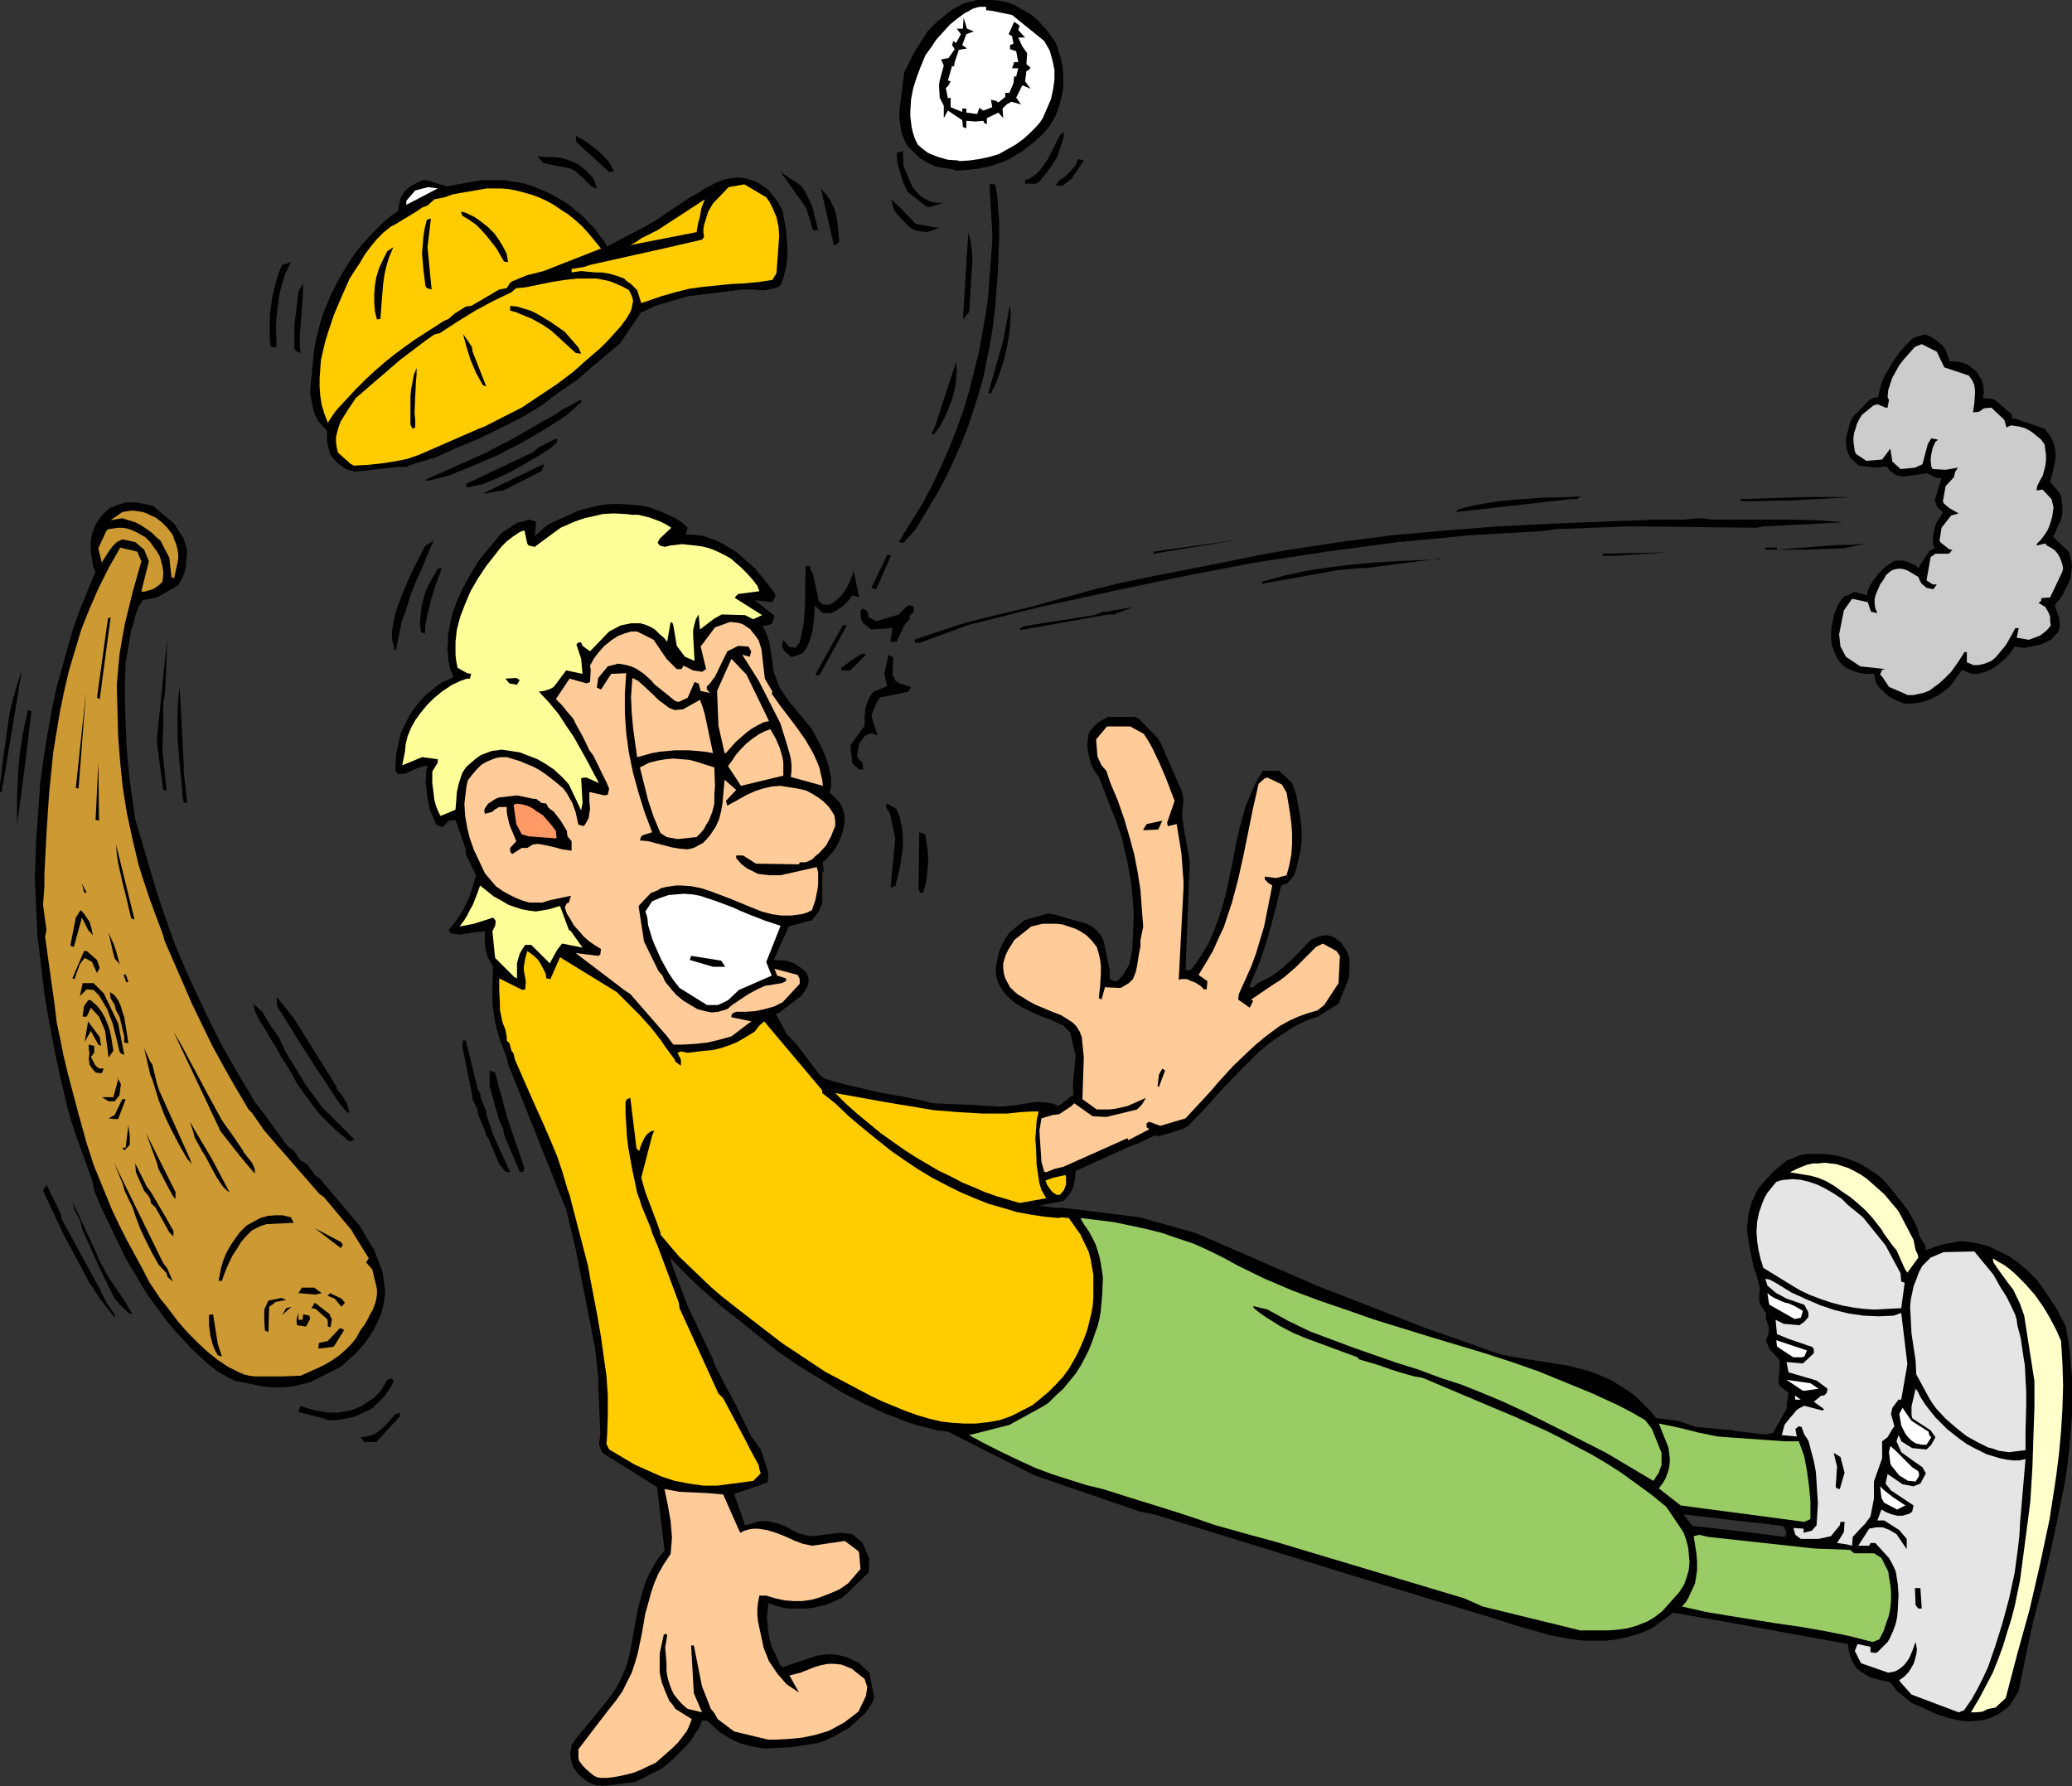 <?xml version="1.0" encoding="UTF-8" standalone="no"?>
<svg
   version="1.0"
   width="129.724mm"
   height="111.826mm"
   id="svg143"
   sodipodi:docname="Baseball - Player 17.wmf"
   xmlns:inkscape="http://www.inkscape.org/namespaces/inkscape"
   xmlns:sodipodi="http://sodipodi.sourceforge.net/DTD/sodipodi-0.dtd"
   xmlns="http://www.w3.org/2000/svg"
   xmlns:svg="http://www.w3.org/2000/svg">
  <rect width="100%" height="100%" fill="#333333" stroke="none"/>
  <sodipodi:namedview
     id="namedview143"
     pagecolor="#ffffff"
     bordercolor="#000000"
     borderopacity="0.25"
     inkscape:showpageshadow="2"
     inkscape:pageopacity="0.0"
     inkscape:pagecheckerboard="0"
     inkscape:deskcolor="#d1d1d1"
     inkscape:document-units="mm" />
  <defs
     id="defs1">
    <pattern
       id="WMFhbasepattern"
       patternUnits="userSpaceOnUse"
       width="6"
       height="6"
       x="0"
       y="0" />
  </defs>
  <path
     style="fill:#000000;fill-opacity:1;fill-rule:evenodd;stroke:none"
     d="m 490.294,334.921 v -9.048 l -0.485,-5.493 -0.323,-2.747 -0.485,-2.747 -0.162,-0.969 -2.262,-4.362 -2.909,-4.362 -1.778,-2.423 -2.101,-2.1 -2.101,-1.777 -2.262,-1.616 -2.262,-1.131 -2.424,-1.131 -2.262,-0.646 -2.424,-0.485 -2.262,-0.162 -4.363,0.808 -3.717,1.293 -0.162,-1.131 -1.454,-2.423 -0.323,-1.454 -0.646,-1.454 -0.808,-1.454 -0.808,-1.454 -1.131,-1.454 -2.424,-3.07 -2.586,-3.07 -1.454,-1.131 -1.778,-1.131 -1.778,-1.131 -1.939,-0.808 -1.778,-0.646 -1.778,-0.485 -1.778,-0.323 -1.939,-0.162 h -1.939 -1.616 l -1.616,0.323 -1.616,0.646 -1.616,0.646 -2.909,2.423 -2.747,2.908 -1.131,1.454 -0.808,1.616 -0.646,1.454 -0.485,1.616 -0.323,1.454 -0.162,1.616 -0.162,1.454 0.162,1.616 0.485,3.07 0.646,3.07 0.323,1.616 0.646,1.616 0.808,3.07 -0.162,1.616 v 1.454 l 0.162,0.646 0.323,0.646 0.485,0.808 0.646,0.808 v 1.454 l 0.646,1.777 v 1.293 l -0.646,2.1 0.646,1.454 0.162,0.485 2.101,2.262 0.323,0.646 v 1.616 l -0.323,3.554 0.485,0.808 1.939,1.454 -0.485,3.07 0.162,0.485 -3.394,5.978 -1.778,0.323 -7.11,-0.808 v 21.165 l 11.312,1.293 0.808,1.454 -0.323,1.131 -11.797,-1.454 v 21.973 l 26.664,4.847 0.162,1.293 0.323,1.454 0.485,1.293 0.97,1.616 0.97,0.808 1.131,0.646 0.97,0.646 0.97,0.323 1.939,0.485 2.101,0.485 1.616,2.1 3.394,2.747 2.909,1.293 2.747,1.293 2.909,0.969 1.454,0.323 1.454,0.323 1.454,0.162 h 1.454 l 1.454,-0.162 1.454,-0.162 1.454,-0.485 1.454,-0.646 1.454,-0.969 1.454,-1.131 2.262,-3.554 1.616,-8.078 1.778,-8.24 2.101,-8.078 1.939,-8.24 1.778,-8.24 1.616,-8.078 0.646,-4.039 0.485,-4.201 0.323,-4.039 z"
     id="path1" />
  <path
     style="fill:#000000;fill-opacity:1;fill-rule:evenodd;stroke:none"
     d="m 410.625,359.802 v -21.165 h -0.323 v -0.162 l -9.05,-0.808 -4.202,-1.454 -5.171,-0.646 -0.646,-0.808 -0.485,-0.646 -1.293,-1.293 -1.131,-1.131 -1.131,-1.131 -1.293,-0.969 -2.424,-1.616 -2.424,-1.454 -2.586,-1.131 -2.586,-0.969 -2.424,-0.646 -2.586,-0.646 -10.342,-1.616 -2.747,-0.485 -2.424,-0.485 -2.586,-0.808 -2.586,-0.969 -12.928,-4.524 -25.694,-10.017 -28.603,-12.44 -13.251,-3.716 -18.099,-2.262 h -0.808 -1.293 l -3.394,-0.485 1.293,-0.323 4.202,-0.808 0.97,-0.969 0.646,-0.808 0.485,-0.969 0.323,-0.808 0.323,-1.777 0.162,-1.777 13.574,-6.139 1.131,-0.323 4.04,-1.939 0.97,0.162 0.646,-0.162 1.778,-0.485 1.454,-0.485 0.97,-0.323 0.646,-0.162 1.454,-0.808 4.04,-4.201 3.717,-4.201 3.717,-3.878 3.555,-3.554 1.778,-1.777 1.778,-1.454 1.939,-1.454 1.939,-1.293 1.939,-1.293 2.101,-1.131 2.101,-0.969 2.101,-0.646 4.848,-3.07 2.424,-5.978 0.162,-2.262 v -1.131 -1.131 l -0.323,-1.131 -0.485,-1.131 -0.808,-1.131 -0.485,-0.646 -0.646,-0.485 -0.808,-0.646 -0.808,-0.323 -0.808,-0.162 h -0.646 l -0.97,0.162 -0.646,0.162 -0.808,0.323 -0.97,0.485 -2.909,3.07 -1.454,1.454 -1.616,1.454 -1.454,1.293 -1.616,1.131 -1.778,0.969 -1.616,0.808 -1.131,0.969 h -0.97 l 1.293,-3.07 1.293,-3.07 0.97,-2.908 0.97,-3.07 1.616,-5.978 1.454,-5.978 0.808,-0.323 0.646,-0.162 1.616,-1.939 0.808,-2.747 0.646,-2.747 0.323,-2.747 v -2.747 l -0.323,-2.585 -0.485,-2.747 -0.485,-2.747 -0.97,-2.747 -3.07,-2.908 h -3.878 l -1.616,2.747 -1.293,2.908 -1.131,2.747 -0.808,2.908 -0.808,2.908 -0.646,3.07 -1.131,5.816 -1.293,5.978 -0.808,3.07 -0.97,2.908 -1.131,3.07 -1.293,2.908 -1.778,2.908 -0.97,1.454 -1.131,1.454 -0.485,0.323 h -0.97 l 0.97,-24.881 v -1.131 l -1.454,-7.917 -0.162,-1.293 -0.162,-1.131 0.162,-2.585 0.162,-1.292 -0.162,-1.131 -0.323,-1.293 -0.646,-1.293 -4.202,-9.694 -0.808,-1.293 -4.202,-4.362 -1.131,-0.646 h -6.464 l -0.485,0.323 -0.646,0.323 -1.293,0.808 -0.646,0.646 -0.646,0.646 -0.485,0.646 -0.323,0.646 -0.323,2.423 0.162,1.616 0.323,1.616 0.485,1.616 0.808,1.616 0.97,1.292 2.747,7.109 0.646,1.616 1.131,2.908 0.97,2.908 0.646,2.908 0.646,2.747 0.97,5.816 0.485,5.816 v 1.616 l -0.323,7.432 -0.323,1.777 -0.485,1.939 -0.485,0.808 -0.485,0.808 -0.646,0.969 -0.808,0.808 -0.323,0.323 h -0.97 l -0.808,-0.646 v -0.646 -1.293 l -1.454,-6.947 -0.646,-1.293 -0.97,-1.131 -1.131,-0.969 -1.293,-0.646 -7.918,-2.262 -1.293,-0.162 -5.494,1.616 -3.555,2.908 -0.97,1.454 -0.808,1.454 -0.646,1.616 -0.323,1.454 -0.323,1.454 -0.162,1.454 0.162,1.616 0.485,1.454 0.97,1.777 1.131,1.293 1.616,1.454 1.778,1.131 1.616,0.808 1.616,0.808 1.616,0.646 1.778,0.646 3.232,1.454 1.616,1.616 1.293,5.493 -0.646,6.947 0.162,2.423 -0.808,0.485 -2.747,2.1 -0.646,-0.323 -0.97,-0.323 -1.131,-0.162 -1.939,-0.162 -1.778,0.162 -1.939,0.323 -1.939,0.323 -1.939,0.162 -1.939,0.162 -1.939,-0.162 -5.494,-0.323 -8.08,-0.323 v 0 l -3.232,-0.808 -3.232,-0.646 -6.302,-1.131 -6.302,-1.454 -3.232,-0.808 -3.232,-0.969 -1.293,-0.969 -5.656,-7.432 -2.101,-2.1 -2.586,-4.847 0.646,-0.162 5.333,-4.039 0.97,-1.293 0.323,-0.646 0.323,-0.646 0.162,-0.808 v -0.646 l -0.162,-0.646 -0.323,-0.808 -0.97,-0.969 -0.97,-0.646 -0.97,-0.646 -0.97,-0.323 -0.97,-0.323 h -0.97 l -1.939,-0.162 3.555,-7.917 4.686,-1.293 0.808,-0.162 1.616,-2.1 0.808,-1.939 v -7.109 l 0.323,-0.323 -0.162,-2.423 0.808,-0.485 0.646,-0.808 1.131,-1.293 0.97,-1.616 0.646,-1.454 0.485,-1.454 0.323,-1.454 0.162,-1.454 -0.162,-1.454 -0.485,-1.454 -0.646,-1.131 -2.262,-2.262 0.323,-1.616 v -1.777 l -0.323,-1.616 -0.323,-1.616 -0.646,-1.777 -0.646,-1.616 -0.808,-1.616 -1.778,-3.393 -4.525,-5.493 -0.97,-1.131 -2.262,-3.393 -0.646,-1.777 -0.646,-1.777 -0.485,-3.554 -0.323,-1.939 -0.323,-1.777 -0.646,-1.777 -0.323,-0.808 -0.646,-0.969 1.293,-0.162 1.131,-0.485 0.485,-1.777 -4.686,-3.716 4.202,0.485 0.808,-1.616 -0.485,-0.808 -2.262,-2.908 -2.262,-2.747 -1.293,-1.131 -1.293,-1.131 -1.293,-1.131 -1.293,-0.969 -1.454,-0.808 -1.293,-0.808 -1.454,-0.646 -1.454,-0.485 -1.293,-0.485 -1.454,-0.162 -1.293,-0.162 h -1.454 l 0.485,-1.616 -1.616,-1.454 -1.616,-0.969 -1.454,-0.646 -1.454,-0.646 -1.616,-0.646 -1.454,-0.485 -1.454,-0.323 -3.07,-0.323 -3.07,-0.162 -2.909,0.162 -3.07,0.646 -3.07,0.808 -7.11,3.231 -3.232,2.747 0.323,-3.393 -1.778,-0.485 -1.293,0.485 -1.131,0.162 -1.616,0.969 -2.424,1.616 -5.333,6.463 -1.939,3.231 -1.778,3.231 -1.454,3.231 -1.131,3.07 -0.646,3.231 -0.323,1.616 v 1.616 l -0.162,1.616 0.162,1.616 0.162,1.616 0.323,1.616 0.162,0.323 0.646,1.454 -0.323,0.323 -2.262,0.969 -1.454,0.969 -1.293,1.131 -1.293,0.969 -1.131,1.292 -0.97,1.131 -0.97,1.293 -0.808,1.293 -0.646,1.292 -0.646,1.293 -0.646,1.293 -0.646,2.747 -0.485,2.585 -0.162,2.585 v 0.646 0.485 l 0.646,0.808 1.616,-0.162 3.394,-1.454 1.939,-0.485 -0.323,1.454 v 1.292 l -0.162,1.131 0.162,1.293 0.323,2.585 0.485,2.585 1.616,3.716 1.293,0.485 0.485,-0.162 1.131,-1.293 1.616,-0.162 2.424,6.947 v 1.131 l 2.424,5.008 -0.97,3.231 -0.485,1.454 -0.646,1.616 -0.808,1.616 -0.97,1.616 -1.131,1.616 -1.454,1.777 0.485,0.808 0.97,0.162 1.131,0.162 2.101,-0.323 2.101,-0.323 h 0.97 l 0.808,-0.162 v 2.747 l 0.162,1.454 0.323,1.454 0.646,1.293 0.808,1.454 -0.162,4.524 v 2.1 2.1 l 0.323,2.262 0.323,2.1 0.485,2.1 0.646,2.1 1.616,4.201 0.162,1.131 13.251,33.282 0.646,1.454 2.262,9.532 4.525,23.104 0.808,7.109 v 1.777 l 0.485,11.794 -0.323,2.423 0.808,1.939 12.928,8.078 1.778,14.864 v 0.162 l -1.778,2.262 -1.293,2.262 -1.131,2.262 -0.808,2.262 -0.646,2.423 -0.646,2.262 -0.808,4.524 -0.808,4.524 -0.485,2.423 -0.646,2.262 -0.97,2.262 -1.131,2.262 -1.293,2.1 -1.778,2.262 -6.787,8.24 -0.485,0.808 -0.485,0.646 -0.162,0.969 -0.162,0.808 v 0.808 l 0.162,0.808 0.485,1.777 1.293,1.777 1.778,1.454 0.808,0.485 0.808,0.323 0.97,0.323 h 0.808 l 0.485,0.162 7.757,-0.969 6.141,-3.07 1.454,-1.131 1.454,-1.293 1.454,-1.454 1.454,-1.454 1.293,-1.454 0.97,-1.616 0.97,-1.454 0.646,-1.616 h 1.131 l 1.131,0.969 0.646,0.646 1.454,1.293 1.616,0.969 1.454,0.808 1.454,0.646 1.616,0.485 1.454,0.323 1.616,0.323 1.454,0.162 3.07,-0.162 3.07,-0.162 3.07,-0.485 3.232,-0.485 1.778,-0.646 1.778,-0.808 1.939,-1.131 1.939,-1.131 1.778,-1.616 1.778,-1.616 0.646,-0.808 0.646,-0.969 0.646,-1.131 0.323,-0.969 -1.131,-5.816 -2.424,-2.262 -1.293,-0.646 -1.293,-0.646 -1.131,-0.323 -1.293,-0.323 -1.293,-0.162 h -1.293 l -1.131,0.162 -1.293,0.162 -8.08,2.747 -0.808,-0.808 -0.162,-0.646 -0.808,-1.777 -0.808,-1.616 -0.485,-1.777 -0.323,-1.616 -0.162,-1.777 -0.162,-1.616 0.162,-1.777 0.162,-1.777 1.778,0.646 1.778,0.485 1.778,0.162 h 1.778 1.616 l 1.778,-0.162 3.394,-0.808 3.555,-1.616 1.131,-0.969 5.171,-5.008 0.162,-3.231 -1.616,-3.716 -2.424,-2.1 -2.909,-0.323 -2.586,0.323 -2.586,0.323 -1.293,0.162 -1.293,-0.162 -1.454,-0.323 -1.293,-0.485 -1.454,-0.808 -1.131,-0.646 -1.293,-0.485 -1.454,-0.323 -1.293,-0.323 h -1.293 l -1.293,0.162 -1.293,0.485 -1.454,0.323 -2.586,-7.432 4.848,-1.616 3.07,-1.131 0.162,-2.262 -1.778,-5.493 -2.262,-3.07 -0.646,-1.293 -2.909,-5.978 -1.454,-2.747 -0.646,-1.131 -3.07,-5.978 -0.323,-1.131 -5.979,-12.602 -3.555,-9.371 -0.646,-2.1 4.363,4.524 2.747,2.585 2.747,2.423 2.586,2.262 2.747,2.1 10.666,8.563 5.01,3.393 5.01,3.07 5.01,3.07 5.01,2.585 4.848,2.262 2.586,0.969 2.424,0.969 2.424,0.808 2.586,0.646 2.424,0.646 2.586,0.323 20.523,10.34 24.886,8.563 3.394,0.646 48.157,14.864 26.664,8.078 5.333,1.616 5.494,1.777 5.171,1.454 2.747,0.808 2.747,0.485 2.586,0.485 2.747,0.323 h 2.747 2.586 l 2.747,-0.323 2.747,-0.646 2.586,-0.808 2.747,-1.131 5.01,-3.716 14.706,2.585 v -21.973 l -10.181,-1.131 -2.101,-2.747 z"
     id="path2" />
  <path
     style="fill:#ffcc99;fill-opacity:1;fill-rule:evenodd;stroke:none"
     d="m 141.238,420.55 -0.646,-0.323 -0.646,-0.485 -1.293,-1.131 -0.646,-0.646 -0.485,-0.646 -0.485,-0.646 -0.162,-0.646 v -2.1 l 6.787,-8.886 1.939,-2.423 1.616,-2.262 1.131,-2.262 1.131,-2.262 0.808,-2.423 0.646,-2.262 0.97,-4.685 0.808,-4.685 0.646,-2.262 0.646,-2.423 0.808,-2.423 0.97,-2.262 1.293,-2.262 1.616,-2.423 0.162,-1.939 0.162,-1.939 -0.162,-1.939 -0.162,-1.939 -0.646,-3.716 -0.808,-3.878 1.778,0.323 1.778,0.323 3.555,0.162 3.394,0.162 3.394,0.323 3.717,8.401 0.323,0.646 0.97,-0.485 1.131,-0.323 0.97,-0.162 h 1.131 l 0.97,0.162 1.131,0.162 2.101,0.646 2.101,0.808 2.101,0.969 2.101,0.808 2.262,0.485 7.757,-1.131 3.232,2.423 0.162,0.485 0.323,3.716 -2.909,3.393 -2.101,1.454 -2.262,0.969 -2.101,0.808 -2.101,0.646 -2.262,0.323 h -2.101 l -2.101,-0.162 -2.262,-0.485 -2.101,-0.646 h -1.616 l -0.323,1.616 -0.162,1.454 v 1.616 l 0.162,1.454 0.646,3.07 0.323,1.454 0.323,1.616 0.646,1.616 0.646,1.616 0.97,1.454 0.97,1.454 1.131,1.293 1.131,1.293 1.454,0.969 1.454,0.969 -2.262,-4.039 2.586,-0.646 3.232,-1.293 1.616,-0.485 1.616,-0.323 h 1.616 l 1.616,0.162 1.616,0.646 0.808,0.323 0.808,0.646 2.262,1.777 0.646,1.939 -0.323,2.1 -1.778,3.716 -3.394,2.585 -3.555,1.939 -3.232,0.969 -3.07,0.646 -3.232,0.323 -3.07,0.162 h -1.778 l -8.08,-1.939 -3.878,-2.908 -0.808,-1.454 -0.808,-0.969 -2.101,-5.332 -1.939,-9.694 h -0.646 l 0.646,11.309 1.939,4.524 -3.394,-0.808 -0.97,-0.808 -0.808,-0.808 -0.808,-0.969 -0.646,-0.808 -0.485,-0.969 -0.323,-0.808 -0.646,-1.939 -0.323,-1.777 v -1.939 l -0.162,-1.939 -0.162,-1.777 0.485,-2.747 -0.162,-0.485 -0.646,0.162 -0.485,2.262 -0.485,2.262 v 2.262 2.262 l 0.485,2.262 0.808,2.1 0.485,1.131 0.485,1.131 0.808,0.969 0.646,0.969 3.878,2.423 -0.485,1.293 -0.646,1.454 -0.97,1.293 -1.131,1.454 -1.293,1.293 -1.454,1.293 -1.293,1.131 -1.293,1.131 -1.778,0.808 -1.616,0.808 -1.616,0.646 -1.778,0.485 -1.454,0.323 -1.778,0.323 -1.454,0.162 h -1.616 z"
     id="path3" />
  <path
     style="fill:#e5e5e5;fill-opacity:1;fill-rule:evenodd;stroke:none"
     d="m 463.468,405.201 -11.15,-4.201 -2.586,-2.908 -0.323,-0.485 1.131,-0.808 0.97,-0.969 0.646,-0.969 0.646,-1.131 0.323,-0.969 0.323,-1.293 0.162,-1.131 -0.162,-0.969 -0.162,-0.808 -0.323,0.808 -0.323,0.969 -0.808,1.939 -0.646,0.969 -0.646,0.808 -0.97,0.808 -1.131,0.646 -1.616,0.323 -6.464,-2.262 -1.454,-2.908 0.646,-1.616 3.07,0.646 v 1.293 l 1.131,0.162 0.485,-0.162 0.808,-0.808 0.808,-0.808 0.808,-0.808 0.485,-0.808 0.808,-1.777 0.646,-1.777 0.323,-1.616 0.162,-1.777 0.162,-3.393 -0.162,-2.423 -0.323,-2.1 -0.162,-0.969 -0.485,-1.131 -0.485,-0.969 -0.646,-1.131 -3.232,-3.554 h -1.131 l -0.323,0.646 h -2.586 l 2.586,-4.039 0.808,-0.162 0.808,-0.162 h 0.808 0.808 l 0.808,0.323 0.808,0.323 1.616,0.969 2.424,3.554 v -2.423 l -1.778,-2.1 -3.555,-2.262 h -1.616 l 0.97,-2.585 v 0 l 1.131,0.646 1.293,0.485 1.293,0.323 h 1.293 l 1.616,-0.485 0.646,-0.485 0.323,-1.454 -5.333,-3.554 -1.293,-1.616 0.485,-2.262 3.555,2.423 2.586,0.485 1.131,-0.485 0.485,-0.162 1.293,-2.423 -0.808,-1.454 -2.101,-1.454 -2.909,-2.1 -1.131,-2.585 0.485,-1.454 0.485,0.969 0.162,0.485 2.586,1.616 3.394,0.323 1.131,-1.131 0.97,-1.777 -1.131,-1.616 -3.717,-2.423 -0.646,-0.485 -0.162,-0.808 v -1.939 l 0.97,-4.201 0.485,0.646 0.646,1.293 1.131,1.777 1.131,1.454 1.293,1.616 1.454,1.454 1.293,1.293 1.616,1.293 1.454,1.131 1.616,1.131 1.454,0.808 1.616,0.808 1.616,0.808 1.616,0.485 1.616,0.485 1.616,0.323 1.454,0.162 h 1.454 l 1.454,-0.323 -1.293,15.025 -0.162,3.07 -0.323,2.908 -0.808,5.978 -1.293,5.978 -1.616,5.978 -0.808,2.585 -0.808,2.585 -1.778,5.17 -1.131,2.423 -1.293,2.585 -1.454,2.585 -1.778,2.585 z"
     id="path4" />
  <path
     style="fill:#ffffcc;fill-opacity:1;fill-rule:evenodd;stroke:none"
     d="m 467.67,405.201 h -1.293 l 1.939,-3.231 1.616,-3.07 1.616,-3.07 1.293,-3.231 1.131,-3.07 0.97,-3.231 0.97,-3.07 0.808,-3.07 1.293,-6.301 0.808,-6.139 0.808,-6.139 0.808,-6.301 0.485,-7.917 0.162,-4.847 0.323,-9.694 v -3.07 -2.908 l -2.424,-15.51 -0.97,-2.747 -1.616,-3.393 -1.131,-1.454 -2.586,-3.554 -0.97,-1.454 -0.162,-0.969 1.293,0.808 1.454,0.808 1.293,0.969 1.293,1.131 2.424,2.423 2.262,2.585 1.939,2.747 1.616,2.747 1.454,2.747 1.131,2.585 0.323,5.332 0.162,5.332 -0.162,5.332 -0.323,5.332 -0.485,5.332 -0.646,5.17 -0.808,5.332 -0.808,5.17 -1.131,5.332 -1.131,5.332 -2.424,10.502 -2.909,10.502 -2.747,10.502 -2.424,2.262 -1.778,0.323 -1.293,0.646 z"
     id="path5" />
  <path
     style="fill:#99cc65;fill-opacity:1;fill-rule:evenodd;stroke:none"
     d="m 443.107,388.56 -5.656,-1.454 -5.656,-1.131 -5.494,-0.969 -5.656,-0.808 -11.15,-1.777 -5.818,-0.969 -5.656,-1.293 0.97,-1.131 0.646,-1.131 0.485,-1.131 0.485,-0.969 0.485,-1.131 0.162,-0.969 0.323,-2.1 v -2.1 l -0.162,-1.939 -0.646,-4.039 1.293,-0.323 2.101,0.485 25.048,2.747 8.565,0.323 0.97,0.808 h 0.808 3.878 l 1.778,1.131 1.616,3.231 0.162,1.293 0.323,1.777 0.162,1.777 v 1.939 l -0.162,1.777 -0.323,1.777 -0.646,1.777 -0.646,1.939 -0.97,1.939 z"
     id="path6" />
  <path
     style="fill:#99cc65;fill-opacity:1;fill-rule:evenodd;stroke:none"
     d="m 373.296,385.652 -22.462,-5.493 -4.363,-1.939 -44.763,-13.41 -5.979,-1.616 -8.08,-2.262 -6.626,-2.262 -6.626,-2.1 -6.787,-2.1 -6.626,-2.1 -4.04,-0.969 -4.04,-1.292 -4.04,-1.293 -3.878,-1.454 -3.878,-1.777 -4.04,-1.939 -3.878,-1.939 -3.878,-2.1 9.534,-2.423 7.918,-4.362 1.293,-0.808 1.778,-1.777 1.778,-1.616 1.454,-1.777 1.454,-1.777 1.131,-1.777 0.97,-1.777 0.97,-1.939 0.808,-1.939 0.646,-1.939 0.646,-1.777 0.485,-1.939 0.323,-1.939 0.323,-3.878 0.162,-3.878 -0.485,-3.231 -0.323,-1.616 -0.485,-1.616 -0.485,-1.454 -0.808,-1.616 -0.808,-1.454 -1.131,-1.616 -0.808,-1.454 4.04,0.485 3.878,0.485 3.878,0.808 3.717,0.808 3.878,0.969 3.717,1.293 3.878,1.293 3.878,1.777 3.232,1.616 3.232,1.777 6.302,3.07 6.464,2.747 6.464,2.423 6.626,2.262 6.464,2.262 13.09,4.039 12.928,3.878 6.464,2.1 6.464,2.262 6.302,2.585 6.302,2.585 6.302,2.908 3.07,1.616 3.07,1.777 1.616,2.1 1.939,4.847 0.323,0.808 v 0.969 0.969 0.969 l -0.323,0.808 -0.323,0.969 -0.646,0.969 -0.646,0.969 -11.15,-6.624 -9.858,-5.008 -4.848,-2.423 -4.848,-2.423 -4.848,-2.262 -5.01,-2.1 -4.848,-1.939 -5.01,-1.616 -5.171,-1.939 -5.171,-1.616 -10.181,-3.554 -5.171,-1.939 -5.171,-1.939 -5.01,-2.423 -5.01,-2.747 -3.394,-0.808 0.162,0.485 1.616,1.293 1.454,0.969 3.07,1.939 3.07,1.616 3.07,1.292 6.141,2.262 3.07,1.131 3.07,1.131 0.323,0.485 3.878,1.131 1.939,0.646 1.778,0.646 3.717,1.131 1.778,0.485 1.939,0.323 7.272,3.07 7.272,3.07 7.272,3.07 7.272,3.231 3.555,1.777 3.555,1.939 3.717,1.939 3.555,2.1 3.555,2.262 3.555,2.585 3.555,2.585 3.555,2.908 4.04,5.978 0.646,1.777 0.485,1.777 0.162,1.777 0.162,1.777 -0.162,1.777 -0.485,1.777 -0.646,1.777 -1.131,1.777 -4.04,4.524 -1.454,1.131 -0.97,0.646 -1.131,0.646 -2.424,0.969 -2.262,0.646 -2.262,0.323 -2.262,0.162 h -2.262 -4.525 z"
     id="path7" />
  <path
     style="fill:#000000;fill-opacity:1;fill-rule:evenodd;stroke:none"
     d="m 453.934,380.644 -0.646,-0.808 -0.162,-4.039 h 1.293 l 0.323,4.847 z"
     id="path8" />
  <path
     style="fill:#e5e5e5;fill-opacity:1;fill-rule:evenodd;stroke:none"
     d="m 436.966,365.457 -2.262,-0.323 1.616,-2.585 0.162,-2.423 h -0.97 l -0.162,0.808 -2.101,2.585 -2.909,0.646 h -4.202 l -1.293,-0.969 -0.485,-1.616 2.424,0.162 v 0.969 l 1.939,-0.485 1.131,-1.293 0.162,-2.585 0.162,-2.585 -0.162,-2.423 -0.162,-2.585 -0.162,-2.423 -0.485,-2.585 -0.646,-2.423 -0.646,-2.423 -0.97,-1.454 -0.646,-1.777 -0.646,-0.162 -0.808,0.646 0.323,1.777 -3.555,-0.323 0.646,-2.423 1.131,-1.454 1.131,-1.293 0.485,-0.646 0.646,-0.485 0.646,-0.323 0.646,-0.323 4.363,1.131 0.323,-0.323 -1.778,-1.293 -0.646,-0.485 1.778,-1.454 h 0.646 l 0.646,-0.646 0.162,-0.969 -2.586,-1.939 -6.626,-1.939 -0.485,-2.423 3.878,0.323 2.586,-2.423 v -0.969 l -0.323,-0.485 -5.656,-1.939 -2.747,-1.131 -0.323,-3.393 1.939,0.969 3.717,0.323 1.131,-0.808 0.97,-1.131 v -1.131 l -0.97,-1.777 -4.202,-1.454 -2.424,-1.293 -2.101,-1.777 -0.485,-1.616 0.97,0.162 1.778,0.969 3.394,2.1 3.555,1.616 3.394,1.454 3.394,1.131 3.394,0.808 3.394,0.485 3.555,0.162 3.555,-0.162 1.778,-0.646 1.454,12.117 -1.454,8.401 h -0.646 l -1.454,1.939 -0.323,1.454 0.808,2.908 -0.485,0.646 -1.131,1.939 -1.293,0.969 v 4.039 l -1.939,5.493 v 4.039 l -0.808,4.201 -1.293,1.777 -0.97,0.969 -1.939,2.1 -0.162,2.1 z"
     id="path9" />
  <path
     style="fill:#99cc65;fill-opacity:1;fill-rule:evenodd;stroke:none"
     d="m 426.947,360.125 -29.25,-3.878 -5.171,-4.039 0.97,-1.293 0.646,-1.131 0.485,-1.293 0.323,-1.131 0.162,-1.292 v -1.131 l -0.162,-1.293 -0.162,-1.131 -2.262,-5.655 4.686,0.969 4.525,1.131 4.686,0.969 2.101,0.162 2.262,0.162 11.474,0.808 h 3.394 l 0.646,1.777 0.646,1.777 0.323,1.777 0.323,1.777 0.485,3.554 0.323,3.554 v 1.454 2.747 z"
     id="path10" />
  <path
     style="fill:#ffffff;fill-opacity:1;fill-rule:evenodd;stroke:none"
     d="m 448.924,357.217 -3.07,-1.616 -0.646,-1.131 -0.323,-2.747 0.808,0.808 0.808,0.646 1.454,1.131 1.454,0.969 1.454,0.969 z"
     id="path11" />
  <path
     style="fill:#000000;fill-opacity:1;fill-rule:evenodd;stroke:none"
     d="m 434.704,352.209 -0.323,-0.323 0.323,-4.847 -0.808,-3.231 1.616,0.969 0.97,3.716 -1.131,3.878 z"
     id="path12" />
  <path
     style="fill:#ffcc00;fill-opacity:1;fill-rule:evenodd;stroke:none"
     d="m 169.68,351.562 h -1.616 -1.616 l -3.394,-0.485 -3.394,-0.646 -3.394,-1.131 -6.141,-2.747 -5.979,-3.554 -0.646,-1.293 0.162,-2.1 0.162,-4.685 v -4.685 l -0.323,-4.685 -0.646,-4.524 -0.646,-4.685 -0.808,-4.685 -1.778,-9.371 -0.485,-2.747 -4.04,-15.51 -0.323,-1.293 -0.485,-1.293 -1.131,-3.878 -1.293,-3.878 -1.616,-3.878 -1.616,-3.716 -3.394,-7.593 -3.394,-7.755 -0.323,-1.454 -0.485,-0.646 -0.485,-1.777 -0.646,-0.646 v -0.969 l -0.323,-1.616 -0.646,-1.616 -0.323,-1.454 -0.323,-1.616 v -1.454 l -0.162,-3.07 v -2.908 l 5.494,2.747 0.646,-0.162 0.162,-1.777 -0.162,-0.969 -0.162,-0.808 -0.162,-0.969 v -0.808 l 0.323,-1.939 0.485,-1.777 0.97,0.646 0.808,0.646 0.646,0.646 0.485,0.646 0.808,1.454 0.646,1.292 0.162,1.131 0.97,0.162 2.262,-5.17 13.413,8.24 1.293,1.293 1.454,1.454 2.747,2.747 2.747,3.07 1.131,1.454 1.131,1.454 0.97,1.454 2.262,3.07 0.162,0.485 1.293,0.969 v -1.454 l -0.808,-1.616 0.808,-0.323 1.616,0.323 4.04,-0.485 1.939,-0.162 1.939,-0.485 1.939,-0.646 1.939,-0.808 1.939,-1.131 2.101,-1.293 1.131,-1.454 1.131,-0.969 13.736,16.318 v 0.646 l 3.07,2.423 v 0 l 3.232,3.07 3.232,2.747 3.394,2.747 3.232,2.585 3.232,2.262 3.394,2.262 3.232,1.939 3.394,1.777 3.232,1.616 3.394,1.454 3.232,1.293 3.394,0.969 3.232,0.969 3.394,0.646 3.232,0.485 3.394,0.323 0.646,-0.162 1.778,0.162 2.747,3.878 1.939,4.039 0.485,1.777 0.323,1.939 0.323,1.777 v 1.777 1.939 1.777 l -0.162,1.939 -0.323,1.777 -0.485,1.939 -0.485,1.939 -0.646,1.777 -0.808,1.939 -0.808,1.777 -0.97,1.777 -1.131,1.939 -1.293,1.777 -1.778,1.939 -1.778,1.777 -1.939,1.616 -1.778,1.454 -5.01,2.585 -2.747,0.969 -2.747,0.485 -2.909,0.323 h -2.747 l -2.747,-0.162 -2.747,-0.323 -2.747,-0.646 -2.747,-0.808 -2.747,-0.969 -2.747,-1.131 -2.747,-1.131 -2.747,-1.293 -5.494,-2.908 -5.494,-2.908 -10.181,-6.786 -9.858,-7.593 -4.525,-3.554 -2.424,-2.1 -7.595,-7.27 -1.778,-2.1 -2.586,-3.07 v -0.485 l -0.808,-2.262 -2.747,-7.27 -0.97,-3.393 2.586,-10.017 0.485,-1.131 -0.808,0.162 -0.646,0.485 -0.485,0.485 -0.323,0.485 -0.323,0.646 -0.646,1.454 -0.323,1.131 -0.646,-0.646 -1.454,-11.956 -0.808,0.323 -0.323,0.646 v 2.747 l 0.162,2.585 0.162,2.747 0.323,2.747 0.97,5.332 1.131,5.332 0.646,1.777 0.323,1.131 2.262,5.493 0.323,1.131 1.293,3.07 5.01,13.41 0.162,1.293 9.211,20.195 1.131,1.131 5.494,10.34 0.97,1.939 0.97,1.777 0.97,1.777 0.162,0.969 0.323,0.969 -1.778,1.777 z"
     id="path13" />
  <path
     style="fill:#ffffff;fill-opacity:1;fill-rule:evenodd;stroke:none"
     d="m 451.833,350.431 h -0.323 l -2.101,-1.293 -1.939,-2.423 -0.162,-0.485 -0.323,-2.585 0.323,-1.454 1.131,0.969 4.04,4.039 1.454,0.969 0.162,0.485 v 0.646 l -0.808,1.293 z"
     id="path14" />
  <path
     style="fill:#e5e5e5;fill-opacity:1;fill-rule:evenodd;stroke:none"
     d="m 475.427,343.646 -1.131,-0.162 -1.293,-0.162 -1.293,-0.485 -1.293,-0.323 -2.586,-1.293 -2.586,-1.454 -2.424,-1.939 -2.424,-2.1 -2.101,-2.262 -0.97,-1.293 -0.808,-1.293 -3.07,-5.655 -0.162,-3.231 -0.485,-3.231 -0.485,-3.231 -0.162,-3.231 -0.162,-3.07 0.162,-1.777 0.323,-1.454 0.323,-1.616 0.646,-1.616 0.646,-1.777 0.808,-1.454 1.939,-1.939 3.07,-1.293 7.272,-0.162 4.525,5.493 1.616,2.908 1.454,2.262 1.131,2.262 0.97,2.1 0.323,1.131 0.162,1.293 0.808,3.07 0.485,3.393 0.485,3.07 0.162,3.231 0.162,3.07 v 3.231 l -0.162,6.139 v 4.362 z"
     id="path15" />
  <path
     style="fill:#ffffff;fill-opacity:1;fill-rule:evenodd;stroke:none"
     d="m 454.742,341.869 -1.454,-0.323 -0.97,-0.646 -0.808,-0.808 -0.646,-0.808 -0.485,-0.969 -0.485,-0.969 -0.162,-0.969 -0.162,-0.969 -0.162,-0.808 0.808,-1.454 0.646,0.969 0.323,0.485 1.131,1.616 4.04,2.585 0.162,0.808 0.485,0.485 -1.131,1.777 z"
     id="path16" />
  <path
     style="fill:#000000;fill-opacity:1;fill-rule:evenodd;stroke:none"
     d="m 86.133,341.222 -0.808,-1.131 1.293,-0.162 0.97,-0.162 1.131,-0.485 0.97,-0.646 0.97,-0.808 0.97,-0.969 1.778,-2.1 1.131,-0.485 0.162,0.808 -5.656,6.139 z"
     id="path17" />
  <path
     style="fill:#000000;fill-opacity:1;fill-rule:evenodd;stroke:none"
     d="m 76.76,335.729 -6.141,-1.616 0.485,-1.454 1.778,0.646 1.939,0.485 1.778,0.323 1.778,0.162 h 1.778 l 1.939,-0.323 1.778,-0.485 1.778,-0.808 1.454,-0.969 0.808,-0.485 0.646,-0.485 1.293,-1.293 0.97,-1.454 0.808,-1.454 1.131,-0.323 0.323,0.646 v 0.162 l -0.646,1.293 -0.808,1.131 -0.646,0.969 -0.97,0.969 -0.97,0.969 -0.808,0.808 -1.131,0.646 -1.131,0.485 -2.101,0.969 -2.262,0.485 -2.101,0.323 h -2.101 z"
     id="path18" />
  <path
     style="fill:#ffffff;fill-opacity:1;fill-rule:evenodd;stroke:none"
     d="m 424.846,331.205 -0.162,-0.969 1.454,0.969 z"
     id="path19" />
  <path
     style="fill:#ffffff;fill-opacity:1;fill-rule:evenodd;stroke:none"
     d="m 426.947,329.105 h -0.323 l -3.878,-2.585 5.656,0.808 1.939,1.293 z"
     id="path20" />
  <path
     style="fill:#000000;fill-opacity:1;fill-rule:evenodd;stroke:none"
     d="m 62.539,328.136 -6.464,-1.293 v 0.162 l -2.262,-1.131 -2.262,-1.293 -2.101,-1.616 -1.939,-1.777 -2.101,-1.939 -1.778,-1.939 -2.101,-2.262 -1.939,-2.262 -4.848,-6.624 -5.01,-8.401 -1.939,-4.039 -1.939,-4.039 -1.939,-4.039 -1.616,-3.878 -0.485,-2.423 -3.878,-10.825 -0.97,-2.908 -0.97,-3.393 -1.616,-6.786 -1.454,-6.786 -1.293,-6.786 -1.131,-6.786 -0.808,-6.786 -0.808,-6.624 -0.323,-6.786 -0.323,-6.786 0.323,-9.209 0.646,-9.048 0.323,-4.685 0.646,-4.524 0.646,-4.524 0.808,-4.524 0.808,-4.524 0.97,-4.524 1.293,-4.524 1.293,-4.685 1.293,-4.524 1.616,-4.524 1.778,-4.362 1.939,-4.685 -0.485,-0.808 -0.646,-3.716 v -1.293 -1.293 l 0.162,-1.454 0.485,-1.293 0.485,-1.293 0.97,-1.454 0.97,-1.131 1.454,-1.293 1.616,-0.646 1.131,-0.323 0.97,-0.323 h 1.131 1.131 l 2.101,0.323 2.101,0.485 5.01,4.201 2.262,3.554 0.808,2.585 -0.162,2.1 -0.162,2.262 -0.323,0.969 -0.323,1.131 -0.646,1.131 -0.646,0.969 -4.848,2.747 -3.394,0.646 -0.97,1.616 -0.646,1.616 -0.485,1.939 -0.646,1.939 -0.646,3.878 -0.646,3.716 -0.162,4.847 v 4.685 l 0.162,4.685 0.162,4.524 0.323,4.685 0.485,4.524 0.646,4.685 0.646,4.524 5.01,16.964 2.101,6.301 2.262,6.301 2.586,6.139 2.909,6.301 2.909,6.139 3.232,6.301 3.555,6.139 3.717,6.301 2.747,3.554 5.01,6.947 1.454,0.969 1.616,2.423 1.454,0.808 2.101,2.747 0.97,0.646 9.534,11.309 1.778,3.07 0.808,1.292 0.808,1.293 1.939,5.17 0.646,4.362 -0.162,1.939 -0.323,1.777 -0.485,1.939 -0.808,1.777 -0.97,1.939 -1.131,1.777 -1.454,1.939 -1.616,1.777 -3.555,3.231 -7.434,3.716 -2.101,0.485 -2.101,0.485 -2.101,0.162 h -2.262 z"
     id="path21" />
  <path
     style="fill:#cc9932;fill-opacity:1;fill-rule:evenodd;stroke:none"
     d="m 61.57,325.712 h -1.293 l -1.293,-0.162 -1.293,-0.323 -1.131,-0.485 -1.293,-0.646 -1.293,-0.646 -2.424,-1.616 -2.424,-1.939 -2.262,-2.1 -2.424,-2.423 -2.262,-2.585 -3.07,-4.039 -0.97,-1.131 -2.909,-4.362 -0.808,-1.616 -0.646,-1.293 -1.939,-3.554 -1.939,-3.554 -1.778,-3.554 -1.616,-3.393 -1.454,-3.554 -1.454,-3.554 -1.454,-3.554 -1.131,-3.554 -0.485,-1.454 -2.101,-7.593 -2.424,-9.209 -0.97,-4.039 -0.808,-4.039 -0.808,-3.878 -0.485,-4.039 -2.262,-16.156 0.323,-1.616 -0.808,-5.978 0.323,-4.362 v -2.908 l 0.485,-9.532 0.646,-9.694 0.485,-4.847 0.485,-4.847 0.808,-4.847 0.808,-4.847 0.97,-4.685 1.131,-4.847 1.454,-4.847 1.454,-4.847 1.939,-4.847 2.101,-4.847 2.424,-4.847 2.747,-4.847 4.04,0.969 0.97,2.262 -2.101,7.432 -1.778,7.27 -0.646,3.554 -0.646,3.716 -0.323,3.554 -0.323,3.716 0.162,6.139 0.162,6.139 0.485,6.139 0.646,6.139 0.97,5.978 1.293,5.978 1.454,6.139 0.97,3.07 0.97,2.908 0.808,2.423 3.07,8.24 0.323,1.293 4.363,10.017 2.101,4.847 2.424,5.008 2.424,5.008 2.747,5.008 2.747,4.847 3.07,5.17 0.808,0.808 2.909,4.201 13.09,15.025 0.97,0.646 6.626,7.917 0.323,0.646 3.717,5.978 -0.646,0.969 1.454,1.616 1.131,4.685 v 1.131 l -0.162,1.293 -0.323,1.131 -0.485,1.292 -0.646,1.131 -0.646,1.293 -0.646,1.131 -0.97,1.293 -0.97,1.777 -1.131,1.454 -1.454,1.454 -1.454,1.292 -1.616,1.131 -1.616,0.969 -1.616,0.808 -1.454,0.646 -2.909,1.293 -4.363,0.162 z"
     id="path22" />
  <path
     style="fill:#ffffff;fill-opacity:1;fill-rule:evenodd;stroke:none"
     d="m 424.361,321.188 -3.232,-2.1 -0.646,-0.485 -0.162,-1.454 7.272,2.423 -0.646,1.454 -0.646,0.162 z"
     id="path23" />
  <path
     style="fill:#000000;fill-opacity:1;fill-rule:evenodd;stroke:none"
     d="m 51.55,320.704 -0.646,-1.131 -0.485,-1.131 -0.646,-2.423 -0.323,-2.423 v -2.423 l 0.97,-0.162 1.131,7.109 0.97,2.908 z"
     id="path24" />
  <path
     style="fill:#000000;fill-opacity:1;fill-rule:evenodd;stroke:none"
     d="m 75.629,319.088 h -0.323 l 0.162,-1.293 2.101,-0.485 2.909,-3.07 0.97,0.485 -2.424,3.878 -0.485,0.162 z"
     id="path25" />
  <path
     style="fill:#000000;fill-opacity:1;fill-rule:evenodd;stroke:none"
     d="m 62.701,314.887 -0.162,-2.262 v -2.747 l 0.97,-2.1 3.07,-0.646 1.131,0.485 -2.586,0.485 -0.485,0.485 -0.97,0.646 -0.162,5.978 z"
     id="path26" />
  <path
     style="fill:#000000;fill-opacity:1;fill-rule:evenodd;stroke:none"
     d="m 77.568,313.918 v -1.292 l -0.162,-0.485 -2.747,-2.423 -0.97,-0.162 0.808,-1.293 3.555,2.747 0.162,0.646 0.323,0.485 -0.323,1.939 z"
     id="path27" />
  <path
     style="fill:#000000;fill-opacity:1;fill-rule:evenodd;stroke:none"
     d="M 66.418,313.595 V 312.302 Z"
     id="path28" />
  <path
     style="fill:#000000;fill-opacity:1;fill-rule:evenodd;stroke:none"
     d="m 70.296,313.595 -0.162,-1.293 0.485,-1.616 v 1.616 h 0.97 l 0.162,-1.293 1.454,0.323 0.162,0.808 -0.97,1.777 z"
     id="path29" />
  <path
     style="fill:#ffffff;fill-opacity:1;fill-rule:evenodd;stroke:none"
     d="m 424.684,312.141 -5.979,-3.393 -0.162,-0.646 -0.323,-2.1 0.808,0.646 0.808,0.485 1.778,0.808 0.808,0.323 0.808,0.162 1.454,0.646 1.939,1.131 -0.485,1.616 z"
     id="path30" />
  <path
     style="fill:#000000;fill-opacity:1;fill-rule:evenodd;stroke:none"
     d="m 27.149,311.818 -3.555,-4.524 -1.616,-2.585 -0.808,-1.131 -5.01,-9.371 -0.646,-1.131 -5.333,-11.309 0.808,-1.454 3.394,6.947 0.162,1.131 8.888,16.318 1.778,3.554 0.97,1.454 0.97,1.293 z"
     id="path31" />
  <path
     style="fill:#000000;fill-opacity:1;fill-rule:evenodd;stroke:none"
     d="m 66.741,311.171 0.97,-1.616 1.293,-0.323 z"
     id="path32" />
  <path
     style="fill:#000000;fill-opacity:1;fill-rule:evenodd;stroke:none"
     d="m 30.381,310.687 -0.97,-0.969 -0.97,-0.969 -1.293,-1.454 -2.101,-4.201 -1.939,-4.039 -1.778,-4.039 -1.778,-3.878 -0.646,-2.423 -1.293,-2.423 -0.485,-2.1 -0.97,-1.939 6.787,14.541 0.485,1.293 1.616,3.07 0.646,1.131 0.323,0.485 0.808,1.131 2.586,3.878 1.939,3.231 z"
     id="path33" />
  <path
     style="fill:#e5e5e5;fill-opacity:1;fill-rule:evenodd;stroke:none"
     d="m 443.268,309.879 -2.424,-0.162 -2.424,-0.323 -2.586,-0.485 -2.424,-0.646 -2.424,-0.808 -2.586,-0.969 -2.424,-1.131 -2.424,-1.454 -6.302,-3.878 -0.646,-2.1 -0.485,-2.1 -0.323,-2.1 -0.162,-2.262 0.162,-2.423 0.485,-2.262 0.808,-2.262 0.485,-1.131 0.646,-1.131 2.101,-2.585 0.97,-0.323 0.97,-0.162 1.939,-0.162 1.939,0.162 1.939,0.485 1.939,0.646 1.939,0.969 1.939,1.131 1.939,1.292 1.454,1.454 3.555,2.908 5.333,6.624 3.555,6.624 0.162,1.939 0.808,0.323 -0.808,5.978 -5.979,0.323 z"
     id="path34" />
  <path
     style="fill:#000000;fill-opacity:1;fill-rule:evenodd;stroke:none"
     d="m 80.8,309.233 -1.616,-1.939 -1.616,-0.646 0.485,-0.646 2.747,1.293 0.808,0.969 z"
     id="path35" />
  <path
     style="fill:#000000;fill-opacity:1;fill-rule:evenodd;stroke:none"
     d="m 74.659,306.325 -4.04,-0.323 0.808,-1.293 h 0.323 2.586 l 1.778,1.293 z"
     id="path36" />
  <path
     style="fill:#000000;fill-opacity:1;fill-rule:evenodd;stroke:none"
     d="m 40.885,303.255 -1.293,-1.131 -0.162,-0.808 -1.939,-2.1 -1.616,-2.908 -1.454,-2.908 -1.293,-2.747 -1.131,-3.07 -0.485,-1.454 -0.162,-0.485 -0.646,-1.293 -1.293,-2.747 -0.323,-1.293 -2.101,-5.17 11.635,23.75 0.97,1.293 z"
     id="path37" />
  <path
     style="fill:#000000;fill-opacity:1;fill-rule:evenodd;stroke:none"
     d="m 51.712,303.093 0.323,-1.616 0.323,-1.616 0.485,-1.616 0.646,-1.616 0.97,-1.777 0.97,-1.454 1.293,-1.777 1.616,-1.616 3.232,-1.777 1.778,-0.485 1.778,-0.162 h 1.778 l 1.939,0.485 0.646,1.293 -6.464,0.323 -1.454,0.485 -1.939,0.969 -1.293,1.293 -1.293,1.454 -0.97,1.616 -0.97,1.454 -0.808,1.616 -0.646,1.454 -0.646,1.616 -0.485,1.454 z"
     id="path38" />
  <path
     style="fill:#ffffcc;fill-opacity:1;fill-rule:evenodd;stroke:none"
     d="m 451.348,301.155 -0.646,-0.969 -1.939,-4.362 -0.97,-1.131 -2.101,-2.908 -0.323,-0.646 -2.262,-2.908 -1.616,-1.777 -1.778,-1.616 -1.939,-1.616 -1.939,-1.292 -1.778,-1.293 -1.939,-1.131 -1.939,-0.808 -1.778,-0.485 -4.848,-0.808 1.293,-0.646 1.454,-0.646 1.293,-0.485 1.454,-0.323 h 1.293 l 1.454,-0.162 1.293,0.162 1.454,0.162 1.454,0.485 1.454,0.485 1.293,0.646 1.454,0.808 1.454,0.969 1.293,1.131 1.454,1.293 1.454,1.293 3.394,4.039 3.555,6.786 0.485,2.423 0.485,0.969 0.162,0.808 z"
     id="path39" />
  <path
     style="fill:#000000;fill-opacity:1;fill-rule:evenodd;stroke:none"
     d="m 80.638,295.338 -6.141,-4.685 6.141,3.231 0.485,0.646 z"
     id="path40" />
  <path
     style="fill:#000000;fill-opacity:1;fill-rule:evenodd;stroke:none"
     d="m 41.046,292.592 -0.97,-0.969 -3.232,-5.816 -1.131,-1.131 -0.162,-0.969 -0.485,-0.808 -0.97,-1.131 -1.939,-4.362 -0.162,-2.1 2.747,5.493 0.97,1.293 3.232,5.493 0.646,1.131 1.454,2.585 z"
     id="path41" />
  <path
     style="fill:#ffcc00;fill-opacity:1;fill-rule:evenodd;stroke:none"
     d="m 241.269,284.675 -2.747,-0.808 -2.747,-0.808 -2.747,-0.969 -2.586,-1.131 -2.747,-1.131 -2.747,-1.454 -2.747,-1.293 -2.747,-1.616 -2.747,-1.616 -2.747,-1.777 -2.747,-1.939 -2.747,-1.939 -2.747,-2.262 -2.747,-2.262 -2.747,-2.423 -2.586,-2.585 11.635,2.1 5.818,0.969 5.818,0.969 5.979,0.485 5.656,0.323 h 2.909 2.909 l 2.909,-0.323 2.747,-0.162 h 1.778 l -0.485,2.1 -0.162,2.262 -0.162,2.1 0.162,2.1 0.162,4.201 0.646,4.201 0.485,1.616 1.131,1.939 z"
     id="path42" />
  <path
     style="fill:#000000;fill-opacity:1;fill-rule:evenodd;stroke:none"
     d="m 41.531,283.706 -0.485,-0.485 -0.646,-1.131 -2.909,-5.493 -0.323,-1.293 -2.586,-7.109 6.949,13.894 z"
     id="path43" />
  <path
     style="fill:#ffcc00;fill-opacity:1;fill-rule:evenodd;stroke:none"
     d="m 250.157,282.736 h -0.162 l -0.485,-0.323 -0.485,-0.323 -0.646,-0.808 -0.646,-0.969 -0.323,-0.969 1.778,-0.646 2.909,-0.646 0.162,0.485 v 0.646 1.131 l -0.485,1.293 -0.97,1.131 z"
     id="path44" />
  <path
     style="fill:#000000;fill-opacity:1;fill-rule:evenodd;stroke:none"
     d="m 53.651,281.767 v -0.162 l -0.646,-0.485 -0.808,-1.131 -0.97,-1.454 -2.586,-4.847 -0.808,-1.293 -1.778,-3.231 -0.323,-1.293 -0.808,-2.423 5.171,8.724 4.202,7.917 z"
     id="path45" />
  <path
     style="fill:#000000;fill-opacity:1;fill-rule:evenodd;stroke:none"
     d="m 60.277,277.728 -3.394,-4.039 -4.686,-5.978 -11.15,-23.588 2.101,3.554 1.778,3.393 1.939,3.554 1.778,3.393 1.939,3.554 1.939,3.554 2.424,3.393 2.424,3.554 0.323,0.646 1.939,2.423 0.646,1.454 z"
     id="path46" />
  <path
     style="fill:#000000;fill-opacity:1;fill-rule:evenodd;stroke:none"
     d="m 123.785,277.405 -0.808,-0.162 -3.717,-8.724 -0.162,-1.293 -0.97,-2.1 -2.262,-8.078 v -1.616 -2.1 l 1.293,0.485 2.909,10.825 4.04,11.794 z"
     id="path47" />
  <path
     style="fill:#000000;fill-opacity:1;fill-rule:evenodd;stroke:none"
     d="m 119.584,277.243 -1.454,-1.777 -2.424,-5.816 -0.646,-0.969 -0.323,-1.131 -1.616,-3.878 -0.162,-1.131 -1.131,-2.423 -0.162,-1.293 -2.262,-11.148 0.162,-1.454 h 0.646 l 2.909,11.794 0.485,0.646 0.162,1.131 1.293,3.231 0.162,1.131 0.485,1.454 0.485,1.454 0.485,1.454 4.04,8.886 z"
     id="path48" />
  <path
     style="fill:#ffcc99;fill-opacity:1;fill-rule:evenodd;stroke:none"
     d="m 247.086,277.243 -0.646,-2.262 -0.485,-7.432 0.485,-2.908 2.747,-0.808 1.454,-0.162 2.909,-1.939 0.646,-0.646 4.363,3.07 3.232,0.162 7.272,-1.777 1.131,-1.131 0.97,-1.616 -1.454,0.646 -1.454,0.646 -1.454,0.646 -1.454,0.323 -1.454,0.323 -1.454,0.162 h -1.454 -1.454 l -3.394,-2.423 0.323,-10.017 -0.485,-4.685 -0.485,-1.293 -0.808,-1.293 -0.808,-0.808 -0.97,-0.646 -1.778,-1.131 -2.101,-0.808 -1.939,-0.808 -1.939,-0.808 -2.101,-1.131 -0.97,-0.646 -1.131,-0.646 -0.97,-0.808 -0.97,-0.969 -1.131,-2.1 -0.323,-1.131 -0.162,-1.292 v -1.131 l 0.323,-1.131 0.323,-0.969 0.646,-1.292 0.646,-0.969 0.646,-1.131 4.04,-3.231 2.747,-0.646 h 1.778 1.454 l 1.454,0.162 1.454,0.485 1.454,0.485 1.293,0.646 1.454,0.969 1.293,1.293 1.131,1.454 0.485,1.616 0.323,1.454 0.162,1.454 v 1.616 l -0.162,2.908 -0.323,3.07 0.646,0.323 0.808,-2.908 3.717,0.162 1.939,-1.131 0.97,-0.969 0.646,-1.616 0.323,-1.454 0.485,-3.07 0.323,-1.616 v -1.454 l 0.323,-1.616 0.323,-1.616 -0.323,-4.201 -0.323,-4.362 -0.646,-4.201 -0.808,-4.201 -1.131,-4.201 -1.293,-4.362 -1.454,-4.201 -1.778,-4.201 -0.97,-2.908 -1.131,-1.293 -0.97,-2.1 -0.323,-4.039 2.586,-3.07 h 5.494 l 3.232,1.777 1.131,1.777 0.97,1.777 1.616,3.393 1.454,3.393 1.293,3.393 0.808,2.1 -1.778,5.17 0.162,0.808 2.101,-0.485 1.131,6.947 0.485,6.624 v 1.454 l -1.131,21.811 0.646,-0.162 h 0.646 0.646 l 0.646,0.323 1.293,0.485 1.293,0.808 0.808,0.808 h 0.646 l 0.162,-1.939 -2.101,-1.454 1.778,-2.908 1.616,-2.747 1.293,-2.908 1.293,-2.747 0.97,-2.908 0.97,-2.908 1.454,-5.493 1.293,-5.816 2.262,-11.148 1.293,-5.655 1.454,-1.293 0.646,-0.162 3.394,1.616 1.131,1.939 0.808,4.847 0.323,2.585 0.162,2.262 v 2.423 l -0.162,2.423 -0.485,2.585 -0.646,2.423 -2.424,0.646 -2.747,-0.323 v 0.323 0.323 l 0.485,0.485 0.485,0.485 0.323,0.162 0.485,0.323 -0.646,3.231 -0.646,3.231 -0.646,3.231 -0.97,3.231 -0.97,3.231 -1.131,3.07 -1.454,3.231 -1.454,3.231 -0.162,1.293 2.747,1.939 0.808,-1.616 -0.485,-0.323 5.494,-3.716 1.293,-0.808 1.293,-0.969 2.424,-2.1 2.424,-2.423 2.424,-2.423 1.616,-0.808 3.232,1.777 0.808,1.131 -0.323,6.463 -3.394,5.17 -1.616,1.293 -2.262,0.646 -2.262,0.808 -2.101,0.969 -2.101,1.131 -1.778,1.292 -1.939,1.454 -1.939,1.616 -1.778,1.616 -3.717,3.554 -3.555,3.878 -1.778,2.1 -1.939,2.1 -4.04,4.362 -5.979,1.777 -2.586,-0.969 -0.646,0.323 v 0.969 l 0.646,0.485 -5.01,2.585 -0.162,-0.485 -15.19,6.786 -2.101,0.485 -1.939,0.808 z"
     id="path49" />
  <path
     style="fill:#000000;fill-opacity:1;fill-rule:evenodd;stroke:none"
     d="m 45.571,276.112 -0.162,-0.646 -1.131,-1.293 -1.939,-3.393 -1.778,-3.393 -1.616,-3.393 -1.293,-3.393 -1.616,-5.17 -0.485,-1.131 -1.454,-6.301 1.454,3.231 0.485,0.646 1.131,4.685 0.485,1.454 7.272,16.156 z"
     id="path50" />
  <path
     style="fill:#000000;fill-opacity:1;fill-rule:evenodd;stroke:none"
     d="m 29.411,272.235 -0.485,-0.646 h 0.808 l 0.646,-5.332 0.323,2.585 v 2.1 z"
     id="path51" />
  <path
     style="fill:#000000;fill-opacity:1;fill-rule:evenodd;stroke:none"
     d="m 82.739,270.134 -2.424,-1.939 -2.262,-2.1 -2.262,-2.262 -1.778,-2.262 -1.778,-2.423 -1.778,-2.423 -1.293,-2.423 -1.454,-2.423 -0.97,-1.454 -0.646,-1.131 -0.808,-1.454 -1.778,-2.908 -0.808,-1.454 -0.97,-1.454 -0.808,-1.454 -0.646,-1.454 -0.323,-1.616 2.101,1.939 1.939,3.231 1.939,2.747 1.778,3.716 4.848,7.917 3.232,4.362 0.485,0.646 7.595,7.593 z"
     id="path52" />
  <path
     style="fill:#000000;fill-opacity:1;fill-rule:evenodd;stroke:none"
     d="m 26.987,264.803 -1.293,-0.162 1.454,-0.808 1.778,-3.716 h 0.808 l -1.778,4.685 z"
     id="path53" />
  <path
     style="fill:#000000;fill-opacity:1;fill-rule:evenodd;stroke:none"
     d="m 82.093,263.187 -1.293,-1.454 -1.131,-1.616 -0.97,-1.454 -0.808,-1.293 -3.232,-4.847 -2.909,-4.524 -0.808,-1.292 -5.333,-8.563 -0.162,-2.262 4.04,5.008 10.181,16.318 v 0.485 l 0.97,1.131 1.454,2.262 0.646,2.262 z"
     id="path54" />
  <path
     style="fill:#000000;fill-opacity:1;fill-rule:evenodd;stroke:none"
     d="m 25.694,260.602 -1.616,-0.969 h 2.747 l 1.131,-4.201 -0.323,-0.808 0.97,1.939 -0.323,2.585 -1.131,1.454 z"
     id="path55" />
  <path
     style="fill:#000000;fill-opacity:1;fill-rule:evenodd;stroke:none"
     d="m 273.912,257.048 0.323,-2.747 0.808,-1.454 0.646,0.485 -1.454,3.878 z"
     id="path56" />
  <path
     style="fill:#000000;fill-opacity:1;fill-rule:evenodd;stroke:none"
     d="m 22.624,253.816 -0.808,-0.969 -0.646,-0.969 -0.162,-1.454 0.162,-1.293 -0.162,-0.808 v -1.131 l 1.293,0.323 v 1.616 l -0.808,0.969 1.131,2.1 0.808,0.646 h 1.131 l -0.485,1.131 z"
     id="path57" />
  <path
     style="fill:#000000;fill-opacity:1;fill-rule:evenodd;stroke:none"
     d="m 25.694,250.262 -0.808,-6.301 -1.454,-3.393 -1.939,-2.1 -0.97,2.1 h -0.97 l 0.323,-2.423 0.97,-1.454 h 0.646 l 1.454,1.293 1.131,1.454 0.808,1.454 0.646,1.616 0.485,1.454 0.323,1.616 0.485,3.07 z"
     id="path58" />
  <path
     style="fill:#000000;fill-opacity:1;fill-rule:evenodd;stroke:none"
     d="m 28.603,249.293 -0.323,-0.485 -0.808,-3.393 -0.808,-3.231 -0.646,-1.616 -0.646,-1.777 -0.97,-1.616 -0.97,-1.616 -1.293,-1.293 -1.616,-0.162 -1.616,1.616 0.646,-3.07 h 2.586 l 2.424,2.423 3.394,7.109 1.454,7.432 z"
     id="path59" />
  <path
     style="fill:#000000;fill-opacity:1;fill-rule:evenodd;stroke:none"
     d="m 23.27,247.192 -1.778,-3.231 -1.454,2.585 0.808,-4.847 2.747,3.716 0.323,2.1 z"
     id="path60" />
  <path
     style="fill:#ffcc99;fill-opacity:1;fill-rule:evenodd;stroke:none"
     d="m 161.277,247.192 h -1.939 l -1.454,-1.939 -1.131,-1.293 -7.595,-8.724 -1.454,-0.969 -11.474,-8.724 5.333,0.646 0.485,-0.323 0.162,-1.292 -1.293,-0.808 -1.454,-0.969 -1.293,-1.131 -1.131,-1.293 -1.293,-1.454 -0.808,-1.454 -0.808,-1.293 -0.485,-1.454 0.485,-0.969 0.485,-0.162 0.485,-1.616 -5.333,1.131 -1.454,0.485 h -1.616 -1.454 l -1.616,-0.485 -1.616,-0.646 -1.616,-0.808 -1.454,-0.808 -1.616,-1.131 -2.586,-3.07 -1.293,-2.747 -1.293,-2.747 -0.97,-2.747 -0.646,-2.585 -0.485,-2.908 -0.162,-2.747 0.323,-2.747 0.162,-1.293 0.323,-1.454 1.131,-1.454 0.97,-1.131 1.131,-1.131 1.131,-0.646 1.131,-0.485 1.293,-0.485 1.131,-0.162 h 1.293 l 1.616,0.485 1.616,0.485 1.454,0.646 1.616,0.646 1.454,0.808 1.454,0.969 1.454,1.131 1.616,1.292 1.131,0.969 0.808,1.131 0.646,1.131 0.646,1.131 0.808,2.262 0.485,2.262 0.162,0.646 1.293,0.323 0.646,-0.969 0.485,-0.969 0.162,-1.131 0.162,-0.969 -0.162,-2.1 v -0.969 -0.969 l 3.555,0.808 0.808,-0.162 0.323,-1.454 -0.485,-1.131 -3.232,-6.624 -0.97,-1.293 -1.454,-3.07 -1.616,-2.908 -0.808,-1.616 -1.293,-1.454 -1.293,-1.616 -1.454,-1.454 3.232,-4.847 4.04,1.131 0.808,-0.323 0.162,-2.908 -0.162,-0.969 0.97,-1.777 1.131,-1.454 1.293,-1.454 1.616,-1.293 1.454,-0.969 1.616,-0.646 1.616,-0.485 h 1.454 l 3.878,1.939 3.07,4.524 2.424,2.423 h 1.131 l 0.485,-0.808 2.262,1.131 2.101,0.323 0.485,-0.323 0.485,-0.323 -1.293,-5.332 3.394,-4.524 3.555,-1.293 1.616,0.162 0.808,0.162 0.808,0.323 0.646,0.485 0.808,0.485 0.646,0.808 0.646,0.808 0.808,1.131 0.646,2.1 0.808,6.947 1.778,3.07 -0.162,0.485 1.939,2.747 2.101,2.747 1.939,2.585 1.939,2.747 1.616,2.747 0.646,1.293 0.646,1.454 0.485,1.293 0.323,1.454 0.323,1.293 0.162,1.454 -7.595,-2.1 0.162,-1.454 v -1.454 l -0.162,-1.454 -0.323,-1.293 -0.808,-2.747 -0.808,-2.585 -0.485,-1.616 -5.171,-10.179 -3.878,-6.139 1.778,0.485 0.323,-1.292 -0.646,-1.131 -2.424,-0.162 -2.586,1.293 -2.909,5.978 -1.454,1.939 -0.485,0.323 v 0.808 l 0.808,0.808 -2.262,-0.485 -0.485,-1.777 -0.97,-0.323 -1.616,3.716 -2.101,0.969 -0.808,-0.162 -4.202,-3.393 -0.808,-0.646 -0.646,-0.808 -1.778,-1.616 -0.97,-0.646 -0.97,-0.646 -1.131,-0.485 -1.131,-0.323 -1.939,-0.323 -1.778,0.485 -0.646,0.162 -2.262,2.747 -0.323,2.262 0.97,0.485 2.424,-3.716 3.555,-0.162 -0.323,4.685 v 4.685 l 0.323,4.847 0.646,4.685 0.97,4.685 1.293,4.685 1.454,4.685 1.778,4.685 -2.101,0.646 -0.485,0.323 -0.323,0.969 1.939,0.162 1.778,0.485 1.939,0.485 1.778,0.485 1.939,0.323 1.778,0.162 0.97,-0.162 0.97,-0.323 0.808,-0.485 0.97,-0.485 0.97,-0.969 0.808,-0.969 0.646,-0.969 0.646,-0.969 0.808,-1.777 0.485,-1.939 0.323,-1.777 0.162,-1.939 0.323,-3.716 2.747,2.423 -2.424,2.585 0.323,1.131 2.101,-1.131 2.262,-1.293 2.101,-0.969 1.939,-0.646 2.101,-0.485 2.101,-0.162 1.939,0.323 2.101,0.323 2.101,0.485 1.454,0.808 1.293,0.808 1.293,0.969 1.131,1.131 0.808,1.131 0.646,1.131 0.162,1.131 v 0.646 0.646 l -0.485,1.131 -0.485,1.293 -0.646,1.131 -0.485,0.969 -1.616,1.777 -0.97,0.808 -0.808,0.808 -1.454,0.646 h -1.454 l -0.162,0.485 -10.181,-0.162 -3.07,-1.939 h -1.616 v 0.646 l 1.293,1.454 1.293,0.969 1.293,0.646 1.293,0.646 1.293,0.162 1.293,0.162 h 2.747 l 8.565,-1.939 0.323,1.293 v 1.292 1.454 l -0.162,1.292 -0.485,2.423 -0.808,2.423 -1.293,0.646 -1.131,0.323 -1.293,0.162 -1.131,0.162 h -2.424 l -2.262,-0.323 -2.424,-0.646 -2.424,-0.969 -4.686,-1.939 -4.686,-1.777 -2.424,-0.808 -2.424,-0.485 -2.262,-0.162 h -1.293 l -1.131,0.162 -1.131,0.162 -1.293,0.323 -1.131,0.646 -1.293,0.485 -2.909,3.07 1.293,8.401 3.394,6.947 0.97,1.131 0.646,1.454 1.454,1.777 1.293,1.454 1.616,1.293 1.616,0.969 1.616,0.969 1.778,0.485 1.616,0.323 1.616,-0.162 2.101,-0.646 1.131,-0.969 1.939,-1.293 1.939,-1.293 2.101,-1.131 1.778,-0.808 4.04,-0.646 0.97,-0.485 v -0.646 l -2.101,-0.646 -0.646,-1.616 5.494,1.454 0.485,0.969 v 1.131 l -4.04,4.362 -1.939,0.969 -2.262,0.646 -2.262,0.485 -2.262,0.162 h -2.262 l -0.808,0.323 -0.323,0.485 v 0.485 l 4.686,0.969 -4.686,3.554 -2.909,0.808 -2.747,0.646 -2.909,0.323 -2.747,0.162 z"
     id="path61" />
  <path
     style="fill:#000000;fill-opacity:1;fill-rule:evenodd;stroke:none"
     d="m 29.411,246.708 v -1.454 l -1.131,-4.685 -0.808,-1.454 -0.323,-1.293 -0.97,-1.616 -0.162,-1.454 1.131,0.808 0.808,1.131 0.646,1.454 0.323,1.131 0.485,1.454 0.646,4.039 0.323,2.1 z"
     id="path62" />
  <path
     style="fill:#ffffff;fill-opacity:1;fill-rule:evenodd;stroke:none"
     d="m 166.771,237.498 -5.979,-3.716 -1.616,-2.1 -0.97,-1.454 -1.778,-3.231 -1.454,-3.231 -0.646,-1.616 -0.485,-1.616 -0.485,-1.616 -0.162,-1.616 -0.162,-0.646 -0.323,-0.969 1.616,-2.423 1.939,-0.808 1.939,-0.646 1.778,-0.162 1.939,-0.162 1.939,0.162 1.778,0.323 1.939,0.646 1.939,0.646 3.878,1.454 1.778,0.808 1.939,0.808 3.717,1.454 1.939,0.646 1.939,0.646 -3.394,8.563 1.293,3.231 -7.757,3.393 -2.586,2.423 -0.646,0.323 -0.646,0.323 -1.131,0.485 h -1.293 -1.293 z"
     id="path63" />
  <path
     style="fill:#000000;fill-opacity:1;fill-rule:evenodd;stroke:none"
     d="m 17.13,231.521 2.747,-6.463 h 0.646 l 2.424,2.1 0.646,1.939 -0.646,1.131 -0.97,-2.1 -0.162,-0.485 -1.778,-0.969 -1.131,1.454 -1.293,3.554 z"
     id="path64" />
  <path
     style="fill:#ffff99;fill-opacity:1;fill-rule:evenodd;stroke:none"
     d="m 121.685,231.197 -4.525,-4.524 -0.646,-6.301 0.646,-1.293 0.162,-1.131 -0.646,-0.808 -4.525,1.454 -3.394,0.646 0.97,-1.293 0.808,-1.293 0.646,-1.293 0.646,-1.131 0.97,-2.423 0.808,-2.262 1.616,1.293 1.616,1.293 1.778,0.969 1.616,0.969 1.778,0.646 1.616,0.485 1.778,0.323 1.454,0.162 2.909,-0.485 2.747,-0.808 2.101,5.655 0.485,0.323 2.747,3.878 -4.848,-0.969 -1.131,1.454 -1.778,3.231 -4.363,-4.362 h -1.454 l -0.646,0.969 -0.485,0.808 -0.323,0.808 -0.485,1.777 v 1.777 1.777 z"
     id="path65" />
  <path
     style="fill:#000000;fill-opacity:1;fill-rule:evenodd;stroke:none"
     d="m 168.71,228.774 -5.494,-1.616 0.323,-0.969 7.11,1.131 0.97,1.454 z"
     id="path66" />
  <path
     style="fill:#000000;fill-opacity:1;fill-rule:evenodd;stroke:none"
     d="m 28.442,228.612 -0.162,-0.485 -1.131,-1.292 -0.323,-1.131 -1.131,-5.008 1.293,2.908 0.485,1.454 z"
     id="path67" />
  <path
     style="fill:#000000;fill-opacity:1;fill-rule:evenodd;stroke:none"
     d="m 16.645,223.766 1.293,-6.624 1.131,-1.777 0.646,0.646 0.485,0.646 0.97,1.454 0.485,1.616 0.323,1.616 -1.131,-1.292 -1.454,-2.908 -1.939,6.947 z"
     id="path68" />
  <path
     style="fill:#000000;fill-opacity:1;fill-rule:evenodd;stroke:none"
     d="m 31.027,217.303 -0.485,-2.1 -0.485,-2.1 -1.131,-4.524 -0.97,-4.362 -0.323,-2.1 -0.162,-2.262 4.363,17.772 z"
     id="path69" />
  <path
     style="fill:#000000;fill-opacity:1;fill-rule:evenodd;stroke:none"
     d="m 217.837,211.325 -0.485,-0.808 0.162,-13.571 1.454,0.485 0.485,3.393 0.162,1.777 v 1.777 l -0.162,1.616 -0.162,1.777 -0.323,1.777 -0.485,1.616 z"
     id="path70" />
  <path
     style="fill:#000000;fill-opacity:1;fill-rule:evenodd;stroke:none"
     d="m 19.877,211.164 -0.485,-2.1 1.131,2.262 z"
     id="path71" />
  <path
     style="fill:#000000;fill-opacity:1;fill-rule:evenodd;stroke:none"
     d="m 210.726,210.033 1.131,-11.633 -1.293,-5.978 -0.97,-1.454 0.323,-0.808 2.262,1.293 0.808,2.262 0.485,2.262 0.162,2.262 v 2.423 l -0.323,2.1 -0.323,2.423 -1.131,4.524 z"
     id="path72" />
  <path
     style="fill:#000000;fill-opacity:1;fill-rule:evenodd;stroke:none"
     d="m 121.2,202.116 -0.162,-0.162 -0.323,-0.485 v -0.808 l 1.454,-1.616 -0.808,-1.939 -0.808,-1.939 -0.485,-2.1 -0.162,-0.969 v -1.131 h -1.778 l -1.131,0.646 -0.485,0.485 -1.778,0.485 -0.162,-0.808 v 0.162 l 0.162,-0.646 0.323,-0.485 0.485,-0.646 0.485,-0.323 0.97,-0.646 0.646,-0.323 0.485,-0.162 4.202,-0.485 3.878,0.808 h 0.646 l 1.293,0.969 1.131,0.162 0.485,0.969 1.293,0.969 1.616,2.1 1.454,2.423 0.162,1.293 0.97,1.131 v 2.262 l -1.131,-0.162 -1.131,-0.162 -1.131,-0.323 -1.293,-0.323 -2.262,-0.485 -1.131,-0.162 -1.131,0.162 -1.293,0.808 h -1.293 z"
     id="path73" />
  <path
     style="fill:#ffcc99;fill-opacity:1;fill-rule:evenodd;stroke:none"
     d="m 160.307,198.562 -2.586,-0.485 -1.454,-0.969 -0.808,-1.939 -0.808,-1.939 -1.293,-3.878 -0.97,-3.878 -0.97,-3.878 2.262,-1.131 1.939,-0.485 1.939,-0.323 1.778,-0.162 1.939,0.162 1.939,0.162 1.778,0.485 1.939,0.646 2.101,0.646 0.162,4.362 -0.162,2.1 v 2.1 l -0.485,1.939 -0.808,2.1 -0.646,0.969 -0.485,0.969 -0.808,0.969 -0.97,0.969 z"
     id="path74" />
  <path
     style="fill:#ff9966;fill-opacity:1;fill-rule:evenodd;stroke:none"
     d="m 131.704,198.4 -6.626,-0.485 -1.616,-0.485 -1.293,-2.423 -0.646,-4.524 0.646,-0.323 1.293,0.162 1.293,0.323 1.293,0.646 1.131,0.808 1.293,0.808 0.97,1.131 1.131,1.293 0.97,1.293 v 0 z"
     id="path75" />
  <path
     style="fill:#000000;fill-opacity:1;fill-rule:evenodd;stroke:none"
     d="m 270.68,196.461 -0.162,-0.162 0.808,-1.293 3.717,-0.808 -0.97,2.1 z"
     id="path76" />
  <path
     style="fill:#000000;fill-opacity:1;fill-rule:evenodd;stroke:none"
     d="m 4.04,195.169 v -6.786 l 0.162,-3.231 0.162,-3.393 0.323,-3.393 0.485,-3.393 0.646,-3.393 0.808,-3.554 0.808,0.323 -1.454,12.117 z"
     id="path77" />
  <path
     style="fill:#000000;fill-opacity:1;fill-rule:evenodd;stroke:none"
     d="m 22.624,194.038 0.646,-13.733 0.162,13.894 z"
     id="path78" />
  <path
     style="fill:#ffff99;fill-opacity:1;fill-rule:evenodd;stroke:none"
     d="m 104.232,193.068 -0.646,-1.293 -0.485,-1.293 -0.323,-1.293 -0.162,-1.293 -0.323,-2.585 v -2.747 l 1.293,-2.1 v -0.808 l -3.717,-0.485 -4.686,1.939 0.646,-3.231 0.162,-1.777 0.485,-1.939 0.808,-1.939 0.97,-1.777 1.293,-1.777 1.454,-1.777 1.616,-1.616 1.939,-1.616 2.424,-1.616 2.101,-0.969 1.454,-0.485 h 0.646 l 0.323,-1.131 -0.97,-0.162 -1.454,-0.808 -0.808,-0.485 -0.323,-1.616 -0.162,-1.454 v -1.454 -1.616 l 0.162,-1.454 0.162,-1.454 0.808,-3.07 1.131,-2.908 1.293,-3.07 1.778,-3.07 1.939,-2.908 3.555,-4.524 v 0 l 1.293,-1.293 1.454,-1.131 1.454,-0.969 0.646,-0.323 0.646,-0.162 0.646,3.07 0.323,0.485 1.454,0.323 5.01,-3.716 1.131,-0.808 2.909,-1.293 1.293,-0.485 1.454,-0.485 1.454,-0.323 1.454,-0.323 1.293,-0.323 2.747,-0.162 2.909,0.162 1.454,0.162 h 1.293 l 1.454,0.323 1.293,0.323 1.293,0.485 1.293,0.485 1.293,0.646 1.293,0.808 -2.747,2.585 -0.485,0.969 0.485,0.646 1.131,0.323 v 0 l 1.454,-0.323 1.454,-0.162 1.293,-0.162 1.454,0.162 1.454,0.162 1.454,0.162 1.454,0.323 1.454,0.485 1.454,0.646 1.293,0.646 1.454,0.808 1.293,1.131 1.293,1.131 1.293,1.293 1.293,1.454 1.131,1.454 0.485,1.293 -5.01,0.646 -0.808,0.808 0.323,0.323 6.141,3.878 -2.101,0.969 -1.939,-0.969 -5.494,-0.162 -1.778,0.969 -3.394,2.585 -0.323,-3.554 -0.646,1.131 -0.323,1.131 -0.323,1.454 v 1.292 l 0.162,2.908 0.162,3.07 -2.262,-0.969 -1.939,-2.585 -0.808,-4.847 -0.162,-0.485 -0.485,-0.323 -0.808,4.685 -0.808,-0.969 -0.97,-0.808 -1.131,-1.131 -1.131,-0.646 -1.131,-0.485 -1.131,-0.323 h -1.131 -1.131 l -2.424,0.485 -2.747,1.454 -4.525,4.685 -1.778,-1.293 -0.323,-0.808 h -0.646 l -0.485,0.485 1.131,3.393 0.323,3.554 -3.878,-0.808 -2.909,3.878 -0.808,0.485 -1.454,0.485 -1.293,0.162 2.424,2.585 2.262,2.747 1.778,2.747 1.778,2.585 3.07,5.493 2.909,5.493 -2.909,-1.293 h -0.646 l -0.646,0.162 0.323,5.816 -0.323,1.777 -2.909,-6.139 -1.616,-1.777 -1.939,-1.777 -1.939,-1.292 -1.939,-1.131 -2.101,-0.808 -2.101,-0.808 -2.101,-0.323 -2.101,-0.323 -1.131,0.162 -1.293,0.162 -1.293,0.485 -1.293,0.485 -1.131,0.808 -1.131,0.969 -1.131,0.969 -0.97,1.454 -0.808,2.423 -0.485,2.1 -0.162,2.262 -0.162,1.939 -1.131,0.485 z"
     id="path79" />
  <path
     style="fill:#000000;fill-opacity:1;fill-rule:evenodd;stroke:none"
     d="m 43.47,189.837 -0.323,-1.777 v -1.131 l -0.646,-6.139 -0.485,-6.139 v -3.07 -3.07 l 0.162,-3.07 0.323,-3.07 0.97,18.257 v 1.939 l 0.808,7.432 z"
     id="path80" />
  <path
     style="fill:#000000;fill-opacity:1;fill-rule:evenodd;stroke:none"
     d="m 38.622,186.929 -1.454,-10.986 v -1.454 l 2.424,-23.588 -0.485,12.279 -0.162,1.616 -0.323,1.454 v 3.07 3.07 l -0.162,3.07 v 2.423 l 0.97,9.209 z"
     id="path81" />
  <path
     style="fill:#000000;fill-opacity:1;fill-rule:evenodd;stroke:none"
     d="m 17.938,186.444 2.424,-22.78 -1.778,22.942 z"
     id="path82" />
  <path
     style="fill:#ffcc99;fill-opacity:1;fill-rule:evenodd;stroke:none"
     d="m 175.336,185.96 -3.07,-4.685 0.97,-1.293 0.97,-1.454 1.293,-1.454 1.293,-1.292 1.454,-1.131 1.454,-0.969 1.293,-0.646 1.293,-0.485 1.293,2.262 0.97,2.262 0.323,1.131 0.323,1.131 0.162,1.131 v 1.131 1.939 z"
     id="path83" />
  <path
     style="fill:#000000;fill-opacity:1;fill-rule:evenodd;stroke:none"
     d="m 0,185.637 0.808,-6.624 0.97,-6.786 0.485,-3.393 0.808,-3.393 0.97,-3.393 1.131,-3.393 -4.525,27.304 z"
     id="path84" />
  <path
     style="fill:#000000;fill-opacity:1;fill-rule:evenodd;stroke:none"
     d="m 203.293,182.082 -1.616,-1.454 -0.485,-4.201 3.394,-4.685 v -2.1 l 0.162,-1.939 0.323,-0.969 0.323,-0.969 0.485,-0.969 0.808,-1.131 3.232,-1.293 -0.646,-2.908 0.97,-4.524 1.131,0.646 -0.162,4.201 0.485,0.646 v 0.485 l 1.131,0.808 2.747,0.808 -0.646,1.131 -6.141,1.293 h -0.485 l -0.97,1.454 -1.131,2.908 0.323,1.293 1.131,3.393 -1.454,-0.485 -1.454,0.485 -1.454,1.939 -0.485,2.908 0.323,0.808 0.97,0.808 0.162,1.616 z"
     id="path85" />
  <path
     style="fill:#ffcc99;fill-opacity:1;fill-rule:evenodd;stroke:none"
     d="m 150.773,179.174 -0.485,-3.393 -0.485,-3.554 -0.323,-3.716 -0.162,-3.554 0.323,-4.524 1.293,0.646 1.293,1.131 2.424,2.262 1.131,1.131 1.293,0.969 1.293,0.969 1.293,0.485 1.939,-0.162 4.04,-2.262 0.646,1.777 0.485,1.616 0.646,3.07 0.646,3.07 0.646,3.07 -1.939,-0.323 -1.778,-0.162 -1.778,-0.162 h -1.939 -1.616 l -1.778,0.162 -1.778,0.162 -1.778,0.323 z"
     id="path86" />
  <path
     style="fill:#ffcc99;fill-opacity:1;fill-rule:evenodd;stroke:none"
     d="m 171.457,178.205 -1.454,-6.463 -0.323,-8.24 3.394,-7.593 3.555,3.716 5.333,10.986 -1.293,0.323 -1.293,0.646 -1.454,0.808 -1.293,0.969 -1.293,1.131 -1.293,1.131 -2.262,2.585 z"
     id="path87" />
  <path
     style="fill:#000000;fill-opacity:1;fill-rule:evenodd;stroke:none"
     d="m 450.379,166.41 -0.808,-0.323 -0.808,-0.323 -0.97,-0.485 -0.808,-0.485 -0.808,-0.646 -0.808,-0.808 -0.808,-0.808 -0.646,-0.969 -0.485,-2.1 h -0.808 -0.97 l -1.454,-0.162 -1.616,-0.485 -1.778,-0.808 -0.97,-0.808 -0.808,-0.969 -0.485,-0.969 -0.485,-0.969 -0.323,-0.969 -0.323,-0.808 -0.162,-1.939 0.162,-2.423 0.323,-1.292 0.162,-1.131 0.485,-1.293 0.485,-1.131 0.646,-1.131 0.97,-1.131 0.808,-0.162 1.454,-0.808 3.07,0.808 0.162,-0.969 0.323,-0.969 0.97,-1.616 1.293,-1.616 1.616,-1.616 1.939,-1.293 0.646,-0.162 h 1.454 l 0.808,0.162 1.454,0.646 0.808,0.323 0.646,0.646 2.586,-4.039 1.293,-0.646 -0.323,-0.646 -0.162,-1.777 0.323,-1.616 0.162,-0.808 0.323,-0.969 0.485,-0.808 0.646,-0.969 0.485,-0.969 -1.131,-0.969 -0.323,-0.485 -0.485,-1.292 1.616,-5.332 h -1.131 l -2.424,-1.131 -1.939,0.323 -2.262,0.323 -1.131,0.162 -1.131,-0.162 -0.97,-0.323 -1.131,-0.808 -0.646,-0.808 -0.323,-0.323 -2.586,0.323 -3.878,-0.485 -2.101,-1.939 -0.485,-1.131 -0.323,-1.131 -0.162,-1.131 v -1.131 l 0.323,-1.293 0.323,-1.131 0.323,-1.293 0.646,-1.293 3.878,-4.039 0.97,-0.485 0.485,-0.162 h 0.646 l 0.323,-1.454 0.323,-1.293 0.485,-1.454 0.646,-1.293 0.808,-1.293 0.808,-1.454 1.939,-2.747 2.747,-2.908 1.131,-0.485 1.293,-0.323 0.485,-0.162 0.646,0.162 0.485,0.162 0.485,0.323 1.293,0.808 1.131,0.969 0.808,0.969 0.323,0.646 0.162,0.485 0.646,1.939 0.485,-0.162 1.616,0.162 1.293,0.323 0.808,0.323 0.646,0.485 0.808,0.646 0.808,0.646 0.485,0.969 0.485,0.646 0.323,0.808 0.162,0.808 0.162,1.454 -0.162,0.808 v 0.646 l 2.586,0.323 4.202,3.554 v 0.969 h 0.646 l 7.11,2.423 1.454,1.939 0.646,1.454 0.323,1.131 0.162,1.131 v 1.131 l -0.162,1.131 -0.485,2.262 -0.646,2.423 2.101,2.423 0.485,0.969 0.162,1.293 0.162,1.131 v 1.293 l -0.162,1.131 -0.323,1.131 -0.646,1.131 -0.485,1.293 -0.646,1.131 3.717,3.554 0.323,0.808 0.323,1.293 0.162,1.293 -0.162,1.293 -0.162,1.454 -0.485,1.293 -0.646,1.293 -0.646,1.293 -0.97,1.454 -0.646,0.646 -0.323,0.646 0.485,1.454 0.485,1.454 0.162,1.293 v 0.808 l -0.162,0.646 -0.323,0.808 -0.646,0.485 -0.485,0.646 -0.485,0.485 -1.293,0.646 -1.131,0.485 v 0 l -3.878,0.808 -2.262,-0.323 -0.97,1.454 -1.131,1.293 -1.293,1.131 -1.293,0.969 -1.454,0.808 -1.293,0.485 -1.454,0.323 h -1.293 l -2.262,-0.969 -2.909,4.039 -2.586,1.939 -1.939,0.969 -1.939,0.646 -1.778,0.323 -1.939,0.162 z"
     id="path88" />
  <path
     style="fill:#000000;fill-opacity:1;fill-rule:evenodd;stroke:none"
     d="m 22.947,165.118 2.586,-18.741 0.646,-0.323 -2.586,19.388 z"
     id="path89" />
  <path
     style="fill:#cccccc;fill-opacity:1;fill-rule:evenodd;stroke:none"
     d="m 450.702,164.149 -3.717,-1.616 -1.616,-2.423 -0.485,-0.485 0.485,-1.131 0.808,-0.162 -5.979,-0.646 -3.394,-2.262 -1.293,-2.423 -0.323,-2.908 1.131,-5.655 1.939,-2.747 3.717,0.808 0.646,1.939 0.162,0.323 1.454,0.323 -0.485,-1.131 -0.162,-1.131 v -1.131 l 0.323,-1.131 0.485,-1.131 0.485,-1.131 0.808,-1.131 0.646,-1.131 1.131,-0.969 0.808,-0.323 0.808,-0.162 h 0.808 l 0.808,0.162 0.808,0.323 0.808,0.485 1.616,0.969 0.485,1.131 0.323,0.485 1.131,0.969 1.616,0.323 0.808,-1.131 h -0.97 l -1.454,-0.969 0.97,-5.493 1.131,-0.808 h 0.646 2.586 l 0.808,-0.969 h -0.646 l -2.101,-1.616 -0.323,-0.485 0.485,-3.07 2.262,-2.908 1.778,-0.485 -2.262,-1.293 -1.293,-1.131 -0.162,-0.485 0.646,-3.554 1.939,-2.1 0.323,-1.292 0.646,-0.969 -2.909,0.485 -3.07,-0.162 -0.323,-0.646 -0.162,-1.454 0.162,-1.454 0.323,-1.454 0.646,-1.454 0.646,-0.485 -1.616,-0.323 -0.808,1.293 -1.293,4.847 -1.778,0.808 -3.394,0.323 -1.939,-1.777 -0.485,-3.07 -1.939,2.585 -3.717,0.323 -2.424,-1.616 -0.323,-0.646 -0.162,-1.131 -0.162,-1.131 v -0.969 l 0.162,-1.131 0.323,-0.969 0.323,-1.131 0.485,-0.969 0.646,-1.131 2.747,-2.262 0.97,-0.323 1.939,0.808 h 0.485 l 0.323,-1.777 -0.323,-0.808 0.162,-1.616 0.485,-1.454 0.485,-1.454 0.808,-1.454 0.808,-1.454 1.131,-1.454 1.293,-1.454 1.293,-1.454 1.616,-0.646 3.555,1.777 1.778,3.716 5.818,1.939 0.808,1.131 0.485,1.131 0.162,1.131 v 0.969 l -0.162,2.262 -0.323,2.1 1.454,-0.162 1.131,-0.808 1.778,-0.162 3.07,2.908 0.485,1.777 1.131,-0.485 1.131,0.162 0.97,0.162 1.131,0.323 0.97,0.485 0.97,0.646 0.97,0.808 0.97,0.808 0.808,1.131 0.162,1.293 0.162,1.293 v 1.131 l -0.162,1.293 -0.323,1.293 -0.323,1.131 -0.646,1.131 -0.646,1.293 -0.162,0.969 h 0.485 l 0.97,-0.162 2.101,2.262 0.485,1.939 -0.162,1.131 -0.162,1.131 -0.323,1.131 -0.323,0.969 -0.485,1.131 -0.646,0.969 -0.808,1.131 -0.97,0.969 -0.162,0.485 2.101,-0.485 0.323,0.485 0.97,0.485 0.97,0.646 0.646,0.808 0.485,0.808 0.323,0.808 0.323,0.969 0.162,0.808 -0.162,0.808 -2.909,6.139 -2.101,0.162 v 0.646 l -0.646,0.485 1.616,0.969 0.646,1.131 0.485,1.131 v 0.969 l 0.162,1.131 -0.646,0.808 -0.646,0.646 -0.646,0.485 -0.646,0.485 -1.293,0.485 -1.293,0.485 -2.909,-0.485 0.485,-2.262 h -0.808 l -1.131,2.1 -1.131,1.939 -0.808,0.969 -0.808,0.969 -0.808,0.969 -0.97,0.808 -0.808,0.323 -0.808,0.323 -0.646,0.162 -0.808,0.162 h -0.646 -0.646 l -0.646,-0.323 -0.808,-0.323 v -1.777 -0.646 h -0.646 v 0.162 l -1.454,2.262 -1.616,2.262 -1.939,1.939 -1.131,0.969 -1.131,0.808 -0.808,0.646 -0.808,0.323 -0.808,0.323 -0.808,0.162 -1.454,0.323 h -1.454 z"
     id="path90" />
  <path
     style="fill:#000000;fill-opacity:1;fill-rule:evenodd;stroke:none"
     d="m 120.553,161.725 -0.97,-1.131 2.586,-0.162 0.808,0.485 -0.646,1.131 z"
     id="path91" />
  <path
     style="fill:#000000;fill-opacity:1;fill-rule:evenodd;stroke:none"
     d="m 193.273,159.786 -0.323,-0.162 6.464,-11.633 h 0.97 l -6.464,11.794 z"
     id="path92" />
  <path
     style="fill:#000000;fill-opacity:1;fill-rule:evenodd;stroke:none"
     d="m 199.091,158.655 v -0.646 l 3.394,-2.423 1.616,-0.969 0.808,0.323 -3.717,3.716 z"
     id="path93" />
  <path
     style="fill:#000000;fill-opacity:1;fill-rule:evenodd;stroke:none"
     d="m 187.617,155.424 h -0.485 l -1.454,-1.292 -0.485,-0.808 -0.162,-0.485 0.323,-1.454 1.293,1.616 1.616,0.323 0.97,-1.293 0.485,-2.262 0.485,-2.262 0.162,-2.262 0.162,-2.262 v -4.524 l 0.162,-4.524 h 0.97 l 0.162,1.131 0.485,0.485 1.293,5.978 v 0.485 l 0.97,0.969 1.616,0.162 1.131,-0.646 0.97,-0.808 0.97,-0.969 0.808,-1.131 0.646,-1.131 0.485,-1.131 0.485,-1.131 0.323,-1.131 1.293,6.301 -1.616,-0.485 -0.97,1.293 -1.293,1.293 -1.454,0.969 -0.646,0.323 -0.646,0.323 h -1.939 l -1.939,-1.777 -0.162,2.908 -0.323,2.908 -0.323,1.292 -0.485,1.454 -0.646,1.454 -0.97,1.293 z"
     id="path94" />
  <path
     style="fill:#000000;fill-opacity:1;fill-rule:evenodd;stroke:none"
     d="m 93.405,153.97 -0.323,-1.454 -0.323,-1.293 v -1.454 l 0.162,-1.616 0.323,-1.454 0.323,-1.616 1.131,-3.231 1.293,-3.231 1.454,-3.231 1.616,-3.231 1.616,-3.07 1.939,-1.131 -1.454,3.231 -1.293,3.231 -1.454,3.231 -1.293,3.231 -0.97,3.231 -1.131,3.07 -0.646,3.231 -0.646,3.231 z"
     id="path95" />
  <path
     style="fill:#000000;fill-opacity:1;fill-rule:evenodd;stroke:none"
     d="m 216.705,152.193 -0.323,-0.808 10.504,-3.554 5.494,-1.454 6.626,-1.616 4.848,-1.131 5.171,-1.454 5.333,-1.454 5.333,-1.454 5.333,-1.293 5.333,-1.131 10.666,-2.1 10.666,-2.1 6.302,-1.293 6.302,-1.131 6.302,-0.969 6.302,-0.969 6.141,-0.808 6.302,-0.808 12.605,-1.131 12.443,-0.969 12.605,-0.646 24.886,-0.969 h 2.424 2.262 1.778 l 4.202,-0.323 2.586,0.323 h 2.101 15.19 l 7.757,0.162 5.979,0.485 -18.746,0.969 -1.778,0.323 -27.472,-0.323 h -1.939 -1.131 l -16.806,0.646 -3.555,0.485 -8.565,0.485 -8.403,0.485 -8.403,0.808 -8.565,0.808 -8.565,1.131 -8.403,1.131 -8.403,1.293 -8.565,1.293 -8.403,1.616 -8.403,1.616 -16.968,3.554 -16.968,3.716 -16.806,4.201 -11.474,4.201 z"
     id="path96" />
  <path
     style="fill:#000000;fill-opacity:1;fill-rule:evenodd;stroke:none"
     d="m 210.888,151.87 -0.162,-0.323 0.485,-2.908 -5.01,0.323 -1.939,-1.454 -0.485,-0.969 -0.162,-1.939 0.485,-0.646 1.131,0.646 0.323,1.454 1.778,0.969 5.333,-1.616 1.778,-1.777 0.808,-0.485 0.97,0.485 v 1.131 l -0.97,0.969 v 0.808 l -1.293,1.454 -1.778,3.878 z"
     id="path97" />
  <path
     style="fill:#000000;fill-opacity:1;fill-rule:evenodd;stroke:none"
     d="m 99.707,149.608 -0.162,-0.485 -0.162,-1.777 0.162,-1.939 0.162,-1.777 0.485,-1.777 0.485,-1.777 0.808,-1.777 0.97,-1.777 1.131,-1.939 0.97,-0.162 -1.454,3.878 -1.131,3.716 -0.97,4.039 -0.323,1.777 -0.162,2.1 z"
     id="path98" />
  <path
     style="fill:#000000;fill-opacity:1;fill-rule:evenodd;stroke:none"
     d="m 241.43,149.123 v -0.485 l 0.97,-0.485 16.483,-2.585 2.101,-0.808 h 0.808 l 6.464,-1.131 -3.878,1.454 -0.646,0.323 h -1.616 z"
     id="path99" />
  <path
     style="fill:#cc9932;fill-opacity:1;fill-rule:evenodd;stroke:none"
     d="m 33.451,139.914 1.778,-7.109 -1.131,-2.747 -2.101,-1.777 -3.07,-0.646 -1.293,0.646 -0.485,0.485 -0.485,0.485 -0.97,1.292 -0.808,1.293 -0.808,1.293 -0.808,-3.393 1.939,-4.201 0.485,-0.323 1.131,-0.162 1.131,-0.162 h 0.97 l 1.131,0.162 0.97,0.323 1.131,0.485 1.131,0.646 1.131,0.646 1.131,1.131 0.808,1.131 0.808,1.131 0.646,1.131 0.323,1.131 0.323,1.293 0.162,1.131 v 0.969 l -0.162,1.454 -0.646,0.646 -0.646,0.485 -0.485,0.323 -0.485,0.323 -1.131,0.323 -1.131,0.323 z"
     id="path100" />
  <path
     style="fill:#000000;fill-opacity:1;fill-rule:evenodd;stroke:none"
     d="m 206.201,139.106 3.717,-7.755 h 0.97 l -3.555,8.078 z"
     id="path101" />
  <path
     style="fill:#000000;fill-opacity:1;fill-rule:evenodd;stroke:none"
     d="m 298.636,138.137 v -0.485 l 5.333,-1.454 5.171,-1.131 5.333,-0.808 5.333,-0.646 5.333,-0.485 5.171,-0.323 10.504,-0.485 v -0.162 l -17.453,2.262 h -1.293 l -5.494,0.485 z"
     id="path102" />
  <path
     style="fill:#cc9932;fill-opacity:1;fill-rule:evenodd;stroke:none"
     d="m 40.562,136.521 -0.485,-4.524 -2.101,-4.039 -1.131,-0.969 -0.97,-0.969 -1.131,-0.808 -0.97,-0.646 -0.808,-0.485 -0.97,-0.485 -2.101,-0.646 -0.97,-0.323 v 0 l -2.747,0.485 2.747,-1.939 v 0 l 0.97,-0.162 0.97,-0.162 h 0.97 l 0.97,0.162 0.97,0.162 0.97,0.323 0.97,0.485 1.131,0.485 1.454,1.131 1.293,1.293 1.131,1.454 0.323,0.646 0.162,0.646 0.485,1.131 0.323,1.293 0.162,1.131 v 1.131 l -0.485,2.262 -0.485,2.262 z"
     id="path103" />
  <path
     style="fill:#000000;fill-opacity:1;fill-rule:evenodd;stroke:none"
     d="m 379.275,131.513 v -0.485 l 15.352,-0.323 -12.443,0.808 z"
     id="path104" />
  <path
     style="fill:#000000;fill-opacity:1;fill-rule:evenodd;stroke:none"
     d="m 272.942,131.028 v -0.485 l 20.685,-2.908 z"
     id="path105" />
  <path
     style="fill:#000000;fill-opacity:1;fill-rule:evenodd;stroke:none"
     d="m 422.26,130.059 h -1.939 l 15.029,-1.131 h 2.909 l 3.394,-0.323 -5.333,1.131 -8.726,0.323 z"
     id="path106" />
  <path
     style="fill:#000000;fill-opacity:1;fill-rule:evenodd;stroke:none"
     d="m 212.665,128.281 2.747,-4.524 2.747,-4.362 2.424,-4.524 2.101,-4.524 1.939,-4.362 1.778,-4.524 1.616,-4.524 1.293,-4.362 1.131,-4.524 1.131,-4.362 0.808,-4.524 0.808,-4.524 0.646,-4.362 0.323,-4.524 0.323,-4.362 0.323,-4.524 v -0.162 -1.454 l -0.646,-11.633 h 1.293 l 0.485,2.262 0.162,2.1 0.323,4.362 v 4.201 l -0.162,4.201 -0.162,4.201 -0.323,4.039 -0.323,4.039 -0.485,4.039 -0.646,4.039 -0.808,4.039 -0.808,4.039 -1.131,4.039 -1.293,4.039 -1.293,3.878 -1.616,4.039 -1.778,4.039 -1.939,4.039 -2.101,3.878 -2.424,4.039 -2.424,4.039 -2.909,3.231 z"
     id="path107" />
  <path
     style="fill:#000000;fill-opacity:1;fill-rule:evenodd;stroke:none"
     d="m 344.531,121.173 0.485,-0.646 3.232,-0.808 3.394,-0.646 3.232,-0.485 3.232,-0.323 6.787,-0.485 6.464,-0.162 2.747,-0.162 -0.97,0.646 h -1.454 z"
     id="path108" />
  <path
     style="fill:#000000;fill-opacity:1;fill-rule:evenodd;stroke:none"
     d="m 411.918,118.588 v -0.485 l 15.352,-0.485 h 2.586 1.939 2.101 4.525 l -14.544,0.808 h -2.101 l -6.141,0.162 z"
     id="path109" />
  <path
     style="fill:#000000;fill-opacity:1;fill-rule:evenodd;stroke:none"
     d="m 114.736,116.81 -0.162,-0.162 12.928,-6.301 1.293,-0.485 -0.646,1.616 -8.888,4.524 -1.131,0.162 z"
     id="path110" />
  <path
     style="fill:#000000;fill-opacity:1;fill-rule:evenodd;stroke:none"
     d="m 110.534,115.356 -0.323,-0.808 15.998,-7.593 1.293,-1.131 4.202,-2.1 0.162,0.808 -1.293,1.293 -2.424,1.616 -3.555,2.1 -3.394,1.939 -3.394,1.616 -3.555,1.454 z"
     id="path111" />
  <path
     style="fill:#000000;fill-opacity:1;fill-rule:evenodd;stroke:none"
     d="m 101,113.741 -0.485,-0.162 14.544,-6.463 1.131,-0.646 5.333,-2.747 1.131,-0.646 5.01,-2.908 4.04,-2.262 1.293,-0.969 1.293,-0.646 3.232,-1.777 v 0.646 l -3.232,2.908 -2.101,1.454 -3.394,2.1 -2.747,1.616 -2.747,1.616 -2.909,1.454 -2.747,1.454 -5.656,2.423 -2.747,1.131 -2.747,1.131 -4.363,1.131 z"
     id="path112" />
  <path
     style="fill:#000000;fill-opacity:1;fill-rule:evenodd;stroke:none"
     d="m 83.547,111.479 -1.293,-0.323 -1.131,-0.646 -1.293,-0.969 -1.293,-1.454 -0.485,-0.808 -0.162,-0.808 -0.485,-1.616 v -1.454 -1.454 l -2.101,-2.262 -0.808,-1.616 -0.485,-1.777 -0.646,-3.393 0.485,-5.17 0.485,-5.008 0.485,-2.585 0.646,-2.423 0.646,-2.585 0.97,-2.423 1.293,-3.07 1.454,-2.908 1.778,-3.07 1.939,-3.07 2.262,-2.908 2.586,-2.747 2.747,-2.747 1.454,-1.131 1.616,-1.131 0.485,-2.908 0.485,-0.808 0.485,-0.808 0.646,-0.646 0.808,-0.646 1.454,-0.808 0.646,-0.323 0.646,-0.323 h 1.131 l 4.686,1.454 8.08,-1.454 h 1.778 1.131 2.909 l 1.454,0.323 1.616,0.162 1.454,0.323 1.616,0.485 1.616,0.646 1.616,0.646 1.616,0.808 1.454,0.808 1.616,0.969 1.454,0.969 1.454,1.293 1.454,1.131 1.293,1.454 1.454,1.454 1.131,1.616 1.293,1.616 0.485,0.969 6.141,-3.231 1.293,-0.646 4.04,-2.262 8.403,-5.655 1.616,-0.808 1.131,-0.808 1.778,-0.969 1.616,-0.808 1.616,-0.646 1.778,-0.323 1.616,-0.162 1.616,0.162 1.616,0.485 0.97,0.323 0.808,0.485 2.101,1.454 2.424,3.07 0.97,1.939 0.808,4.362 0.162,2.262 0.162,2.1 v 2.262 l -0.323,2.262 -0.485,2.1 -0.808,2.262 -0.808,0.485 -1.293,0.323 -1.454,0.323 h -1.454 l -1.454,-0.162 h -2.586 l -12.928,1.616 -6.626,1.939 -1.454,0.485 -2.262,1.131 -0.646,0.162 -5.01,7.432 -6.949,5.816 -2.909,2.585 -5.171,3.554 -3.555,2.747 -5.171,3.07 -5.171,2.585 -5.01,2.423 -5.171,2.1 -4.525,2.1 -1.778,0.485 -1.454,0.485 -3.232,0.969 -0.485,0.323 h -2.101 l -10.181,1.131 z"
     id="path113" />
  <path
     style="fill:#ffcc00;fill-opacity:1;fill-rule:evenodd;stroke:none"
     d="m 83.224,109.863 h -0.162 l -3.07,-2.747 -0.323,-1.293 -0.162,-1.131 v -1.293 l 0.323,-1.293 0.323,-1.131 0.485,-1.293 0.808,-1.293 0.808,-1.293 1.939,-2.908 10.504,-9.048 5.979,-4.524 2.101,-1.454 1.293,-0.323 4.202,-2.747 4.202,-2.585 4.202,-2.262 4.363,-2.1 1.131,-0.969 2.101,-0.162 6.302,-1.293 3.07,-0.485 3.07,-0.323 h 3.07 1.454 l 1.616,0.323 1.454,0.323 1.616,0.646 1.454,0.646 1.454,0.808 0.485,0.969 0.323,0.808 0.162,0.808 -0.162,0.808 -0.162,0.969 -0.323,0.808 -0.97,1.616 -1.293,1.777 -1.616,1.777 -1.454,1.616 -1.778,1.777 -3.394,2.908 -1.616,1.454 -1.454,1.293 -1.939,1.454 -1.939,1.454 -8.242,5.493 -1.293,0.646 -7.595,3.878 -1.293,0.485 -14.059,6.139 -2.747,0.969 -3.232,0.646 -3.232,0.485 -3.07,0.323 -3.232,0.162 z"
     id="path114" />
  <path
     style="fill:#000000;fill-opacity:1;fill-rule:evenodd;stroke:none"
     d="m 220.422,102.593 0.808,-1.616 5.01,-15.349 0.162,2.1 -0.162,2.262 -0.323,2.262 -0.646,2.262 -0.808,2.1 -0.97,2.262 -1.131,2.1 -1.454,1.939 z"
     id="path115" />
  <path
     style="fill:#000000;fill-opacity:1;fill-rule:evenodd;stroke:none"
     d="m 97.606,101.462 -0.485,-0.969 v -3.393 -3.231 l 0.162,-1.777 0.323,-1.616 0.323,-1.777 0.646,-1.616 v 1.616 l -0.162,1.777 -0.162,3.393 -0.162,3.716 0.162,1.777 v 1.777 z"
     id="path116" />
  <path
     style="fill:#ffcc00;fill-opacity:1;fill-rule:evenodd;stroke:none"
     d="m 77.568,100.008 -0.808,-2.1 -0.646,-2.1 -0.323,-2.1 -0.162,-2.1 v -2.1 l 0.162,-2.262 0.162,-2.1 0.485,-2.1 0.485,-2.1 0.646,-2.1 1.454,-4.362 1.778,-4.201 1.939,-4.362 1.131,-1.777 1.293,-1.939 1.131,-1.939 1.454,-1.939 1.454,-1.777 1.454,-1.454 1.778,-1.454 0.97,-0.485 0.808,-0.485 4.525,-2.747 1.131,-0.808 1.293,-0.485 1.616,-1.454 2.424,-0.485 1.778,-0.646 1.616,-0.323 6.626,-1.131 h 1.778 1.616 l 1.778,0.162 1.778,0.323 1.778,0.485 1.778,0.485 1.778,0.646 1.778,0.808 1.778,0.969 1.616,1.131 1.778,1.131 1.616,1.293 1.616,1.454 1.616,1.777 1.454,1.777 1.454,1.777 -13.574,5.332 -3.878,0.969 -3.555,1.454 -0.485,0.323 -0.808,1.293 -1.778,0.323 -6.626,3.878 -1.293,0.162 -2.586,1.616 -1.454,1.293 -1.131,0.485 -6.787,4.362 -2.262,1.616 -2.424,1.777 -2.424,1.939 -2.424,2.1 -2.262,2.1 -2.262,2.262 -2.101,2.262 -2.101,2.262 -0.808,0.969 z"
     id="path117" />
  <path
     style="fill:#000000;fill-opacity:1;fill-rule:evenodd;stroke:none"
     d="m 233.835,93.061 3.555,-12.44 1.616,-8.563 0.162,2.585 -0.162,2.585 -0.323,2.585 -0.485,2.747 -0.646,2.585 -0.808,2.585 -0.97,2.747 -1.293,2.585 z"
     id="path118" />
  <path
     style="fill:#000000;fill-opacity:1;fill-rule:evenodd;stroke:none"
     d="m 114.251,91.122 -0.808,-1.454 -0.808,-1.454 -1.293,-3.07 -0.97,-3.07 -0.808,-3.07 2.101,3.07 0.162,1.131 3.232,8.24 z"
     id="path119" />
  <path
     style="fill:#000000;fill-opacity:1;fill-rule:evenodd;stroke:none"
     d="m 136.229,83.528 -5.656,-5.17 -1.131,-0.808 -0.97,-0.646 -2.586,-1.454 -2.747,-1.131 -1.131,-0.485 -1.293,-0.323 v -1.131 l 1.616,0.162 1.616,0.485 1.616,0.485 1.616,0.808 1.616,0.969 1.616,0.969 3.232,2.262 3.232,3.716 0.646,1.454 z"
     id="path120" />
  <path
     style="fill:#000000;fill-opacity:1;fill-rule:evenodd;stroke:none"
     d="m 70.296,83.205 -0.646,-0.646 v -5.332 l 0.97,-8.24 1.131,-1.939 -0.162,4.039 -0.323,4.201 -0.323,4.201 v 1.939 l 0.162,2.1 z"
     id="path121" />
  <path
     style="fill:#000000;fill-opacity:1;fill-rule:evenodd;stroke:none"
     d="m 64.64,82.236 -0.646,-0.323 -0.162,-2.423 v -2.423 -2.423 l 0.323,-2.262 0.323,-2.423 0.646,-2.423 0.646,-2.423 0.97,-2.423 2.101,-0.646 -1.293,2.585 -0.808,2.585 -0.646,2.423 -0.323,2.585 -0.323,2.423 -0.162,2.585 0.162,4.847 z"
     id="path122" />
  <path
     style="fill:#000000;fill-opacity:1;fill-rule:evenodd;stroke:none"
     d="M 89.203,75.612 88.718,73.673 88.557,71.573 v -1.939 l 0.162,-2.1 0.323,-1.939 0.646,-2.1 0.97,-2.1 0.97,-1.939 1.454,-0.969 -0.97,2.262 -0.646,2.1 -0.485,2.1 -0.323,2.262 -0.323,4.039 -0.323,4.201 z"
     id="path123" />
  <path
     style="fill:#000000;fill-opacity:1;fill-rule:evenodd;stroke:none"
     d="m 227.856,75.612 1.293,-20.68 0.485,1.939 0.323,2.262 0.162,2.423 -0.162,2.423 -0.323,5.008 -0.162,2.585 -0.162,2.262 z"
     id="path124" />
  <path
     style="fill:#ffcc00;fill-opacity:1;fill-rule:evenodd;stroke:none"
     d="m 151.742,71.734 -0.97,-3.07 -0.808,-0.808 -0.646,-0.646 -0.97,-0.646 -0.646,-0.646 -1.778,-0.646 -1.616,-0.485 -1.778,-0.323 h -1.616 l -1.778,-0.162 -1.616,-0.162 -2.262,0.323 v -0.808 l 2.909,-0.485 1.454,-0.485 18.099,-4.039 8.403,-1.939 0.485,-0.646 -0.162,-0.969 v -0.969 l 0.162,-0.969 0.323,-0.969 0.646,-2.1 1.131,-1.939 3.717,-3.878 3.717,-0.646 5.171,3.07 0.808,1.131 0.646,1.293 0.485,1.131 0.485,1.131 0.485,2.262 0.162,2.1 -0.162,2.262 -0.162,2.262 -0.323,4.362 -0.97,1.616 -3.232,0.485 -3.394,0.323 -3.232,0.162 -6.464,0.646 -3.394,0.485 -3.232,0.808 -3.394,0.969 z"
     id="path125" />
  <path
     style="fill:#000000;fill-opacity:1;fill-rule:evenodd;stroke:none"
     d="m 101,68.18 -0.323,-0.485 -0.485,-3.878 -0.162,-1.939 -0.162,-1.939 0.162,-1.939 0.162,-2.1 0.323,-1.939 0.485,-1.939 v 0 l 0.97,-0.323 -0.808,6.786 0.97,10.017 z"
     id="path126" />
  <path
     style="fill:#000000;fill-opacity:1;fill-rule:evenodd;stroke:none"
     d="m 119.261,61.879 -1.778,-3.07 -1.131,-1.454 -1.131,-1.454 -1.293,-1.454 -1.293,-1.293 -1.616,-1.131 -1.616,-0.969 -0.323,-0.969 0.808,0.162 0.808,0.323 1.616,0.808 1.616,1.131 1.616,1.293 1.454,1.454 1.131,1.616 0.97,1.616 0.808,1.616 0.323,1.939 z"
     id="path127" />
  <path
     style="fill:#ffcc00;fill-opacity:1;fill-rule:evenodd;stroke:none"
     d="m 149.157,58.001 1.454,-0.808 1.131,-0.808 3.878,-1.939 11.15,-7.27 v 0 l -0.808,2.1 -0.323,1.939 -0.485,1.777 -0.323,1.939 z"
     id="path128" />
  <path
     style="fill:#000000;fill-opacity:1;fill-rule:evenodd;stroke:none"
     d="m 197.798,58.001 h -0.485 l -3.07,-13.41 0.646,0.808 0.646,0.646 0.97,1.454 0.808,1.616 0.485,1.454 0.323,1.777 0.162,1.616 0.323,3.231 z"
     id="path129" />
  <path
     style="fill:#000000;fill-opacity:1;fill-rule:evenodd;stroke:none"
     d="m 219.291,54.932 -2.262,-0.323 -0.97,-0.323 -0.97,-0.646 -0.646,-0.646 -0.808,-0.808 -1.293,-1.454 -0.646,-0.808 -0.323,-0.808 v 0 l -0.485,-1.939 1.939,1.777 3.878,4.039 5.494,0.969 z"
     id="path130" />
  <path
     style="fill:#000000;fill-opacity:1;fill-rule:evenodd;stroke:none"
     d="m 192.789,54.608 -0.485,-0.323 -1.454,-4.847 -0.485,-0.808 -0.808,-1.131 -4.848,-6.786 4.848,3.231 0.97,1.454 0.646,1.293 0.646,1.293 0.485,1.293 0.646,2.585 0.646,2.585 z"
     id="path131" />
  <path
     style="fill:#000000;fill-opacity:1;fill-rule:evenodd;stroke:none"
     d="m 220.099,48.954 h -0.808 l -4.525,-3.554 -1.131,-2.423 -0.646,-2.262 -0.646,-2.1 -0.162,-2.423 1.454,-0.485 0.162,3.554 2.101,5.008 1.131,1.293 0.808,0.808 0.646,0.485 0.646,0.323 0.646,0.323 0.646,0.323 1.293,0.162 h 1.454 z"
     id="path132" />
  <path
     style="fill:#ffffff;fill-opacity:1;fill-rule:evenodd;stroke:none"
     d="m 96.152,48.469 v -0.969 l 2.101,-2.423 3.07,-0.808 2.262,0.323 z"
     id="path133" />
  <path
     style="fill:#000000;fill-opacity:1;fill-rule:evenodd;stroke:none"
     d="m 140.107,44.268 -0.485,-0.485 -0.485,-0.485 -1.293,-1.293 -1.454,-1.293 -0.646,-0.485 -0.646,-0.323 -6.464,-1.293 -1.454,-1.616 1.778,0.162 h 1.778 l 1.778,0.162 1.778,0.485 1.616,0.646 0.97,0.485 0.808,0.646 0.808,0.646 0.808,0.808 0.808,0.808 0.646,1.131 0.485,1.616 z"
     id="path134" />
  <path
     style="fill:#000000;fill-opacity:1;fill-rule:evenodd;stroke:none"
     d="m 249.833,43.945 0.808,-1.293 0.646,-0.323 0.808,-0.646 1.293,-1.293 1.131,-1.293 0.323,-0.808 0.323,-0.646 1.293,0.323 -2.909,4.362 -2.101,1.616 z"
     id="path135" />
  <path
     style="fill:#000000;fill-opacity:1;fill-rule:evenodd;stroke:none"
     d="m 242.561,43.461 v -0.808 l 0.97,-0.323 1.454,-0.969 1.131,-1.131 0.97,-1.293 0.97,-1.454 1.454,-2.908 0.646,-1.293 0.646,-1.293 0.97,-0.808 -0.162,1.616 -0.485,1.454 -0.485,1.454 -0.485,1.454 -0.808,1.293 -0.97,1.454 -1.131,1.454 -1.293,1.616 -0.808,0.485 z"
     id="path136" />
  <path
     style="fill:#000000;fill-opacity:1;fill-rule:evenodd;stroke:none"
     d="m 144.147,40.714 -7.757,-7.109 -0.162,-1.454 1.293,0.646 1.293,0.808 1.293,0.969 1.454,1.131 1.131,1.131 1.131,1.131 0.808,1.293 0.646,1.293 z"
     id="path137" />
  <path
     style="fill:#000000;fill-opacity:1;fill-rule:evenodd;stroke:none"
     d="m 225.593,40.068 -2.262,-0.323 -1.131,-0.162 -1.131,-0.323 -1.131,-0.485 -1.131,-0.646 -1.293,-0.808 -1.131,-1.131 -1.616,-1.616 -0.485,-0.808 -0.323,-0.808 -0.646,-1.616 -0.485,-3.231 v -1.939 l 1.131,-9.048 2.262,-4.524 3.232,-5.17 1.131,-1.131 1.131,-1.131 2.586,-2.1 1.293,-0.969 1.293,-0.646 1.131,-0.646 1.293,-0.323 L 231.088,0 h 1.778 1.778 l 1.778,0.162 1.778,0.323 1.778,0.646 1.616,0.969 1.778,0.969 1.131,0.808 1.131,0.969 0.97,1.131 0.97,0.969 0.808,1.131 0.808,1.131 0.646,0.969 0.323,0.969 0.808,2.423 0.485,2.262 0.162,2.423 v 2.262 l -0.323,2.1 -0.646,2.423 -0.808,2.262 -1.293,2.262 -1.293,1.616 -1.293,1.293 -1.454,1.293 -1.454,1.131 -1.293,0.969 -2.909,1.777 -1.454,0.646 -1.454,0.485 -1.454,0.485 -2.909,0.646 -2.909,0.323 -2.747,0.162 z"
     id="path138" />
  <path
     style="fill:#ffffff;fill-opacity:1;fill-rule:evenodd;stroke:none"
     d="m 226.725,37.967 -2.424,-0.162 -1.131,-0.323 -1.131,-0.323 -1.293,-0.485 -1.131,-0.485 -1.293,-0.969 -1.131,-0.969 -0.646,-1.293 -0.485,-1.454 -0.323,-1.293 -0.162,-1.293 -0.162,-1.293 v -1.293 l 0.162,-2.747 0.485,-2.585 0.808,-2.585 0.97,-2.585 1.131,-2.747 1.293,-1.777 1.293,-1.939 1.616,-1.777 1.616,-1.777 1.778,-1.454 1.778,-1.293 0.97,-0.485 0.808,-0.485 0.97,-0.323 0.808,-0.162 h 1.454 v 0.808 l 1.454,0.162 4.686,0.969 7.595,6.139 0.646,1.131 0.646,1.131 0.646,2.262 0.485,2.262 v 2.423 l -0.323,2.262 -0.485,2.262 -0.97,2.262 -0.97,2.262 -0.646,0.969 -0.808,0.969 -1.616,1.616 -1.616,1.454 -1.778,1.293 -4.04,2.262 -2.262,0.646 -2.262,0.485 -2.262,0.323 -2.424,0.162 z"
     id="path139" />
  <path
     style="fill:#000000;fill-opacity:1;fill-rule:evenodd;stroke:none"
     d="m 227.856,30.051 -0.162,-1.616 -3.394,-2.262 -0.97,1.777 v -2.908 l -0.97,-1.939 -0.162,-2.908 0.162,-1.131 0.97,-3.554 -0.646,-1.454 1.778,-0.323 1.454,-2.1 -0.646,-0.969 0.323,-0.969 0.646,0.485 1.131,-2.1 -0.97,-1.293 h 1.454 l 0.162,-2.585 0.808,2.585 1.616,0.646 -1.778,0.646 -0.97,2.585 1.131,0.808 -1.939,0.323 -0.97,2.908 -0.162,0.969 h -0.485 l -0.97,3.393 0.646,0.162 -0.485,0.969 -0.646,0.646 0.485,2.423 0.646,-0.162 v 2.262 l 2.747,1.131 v -0.808 h 0.97 v 0.969 l 2.586,0.323 0.485,-1.454 0.97,0.646 2.101,-0.808 -0.323,-1.777 1.293,0.323 0.485,0.323 1.616,-1.293 v -0.969 h 0.97 l 0.97,-2.262 0.162,-1.616 h 0.485 l 0.485,-1.939 h -1.454 l 0.485,-1.454 h 0.97 l -0.485,-2.585 -1.454,-0.485 v -0.969 l 0.808,-0.323 -0.323,-1.777 -0.808,-0.485 0.646,-1.454 0.646,-1.454 0.97,0.646 0.323,0.323 -0.323,0.969 1.616,1.777 h -1.616 l 0.97,2.1 1.131,1.616 -0.162,2.585 0.97,0.808 -0.485,0.646 -0.485,0.162 -0.323,2.423 1.293,1.777 -1.939,-0.808 -1.454,2.908 1.131,1.616 -2.262,-0.646 -1.131,0.646 -0.97,0.969 0.162,2.262 -1.131,-1.293 -2.747,1.293 v 1.454 l -0.646,-0.323 -0.162,-0.485 -1.939,0.162 -2.101,-0.162 v 1.777 z"
     id="path140" />
  <path
     style="fill:#000000;fill-opacity:1;fill-rule:evenodd;stroke:none"
     d="m 30.381,232.328 -0.646,-1.777 -0.485,0.162 0.646,1.777 z"
     id="path141" />
  <path
     style="fill:#000000;fill-opacity:1;fill-rule:evenodd;stroke:none"
     d="m 0.485,187.414 v -1.777 H 0 v 1.777 z"
     id="path142" />
  <path
     style="fill:#000000;fill-opacity:1;fill-rule:evenodd;stroke:none"
     d="m 417.736,130.059 h 2.747 v -0.485 h -2.747 z"
     id="path143" />
</svg>
